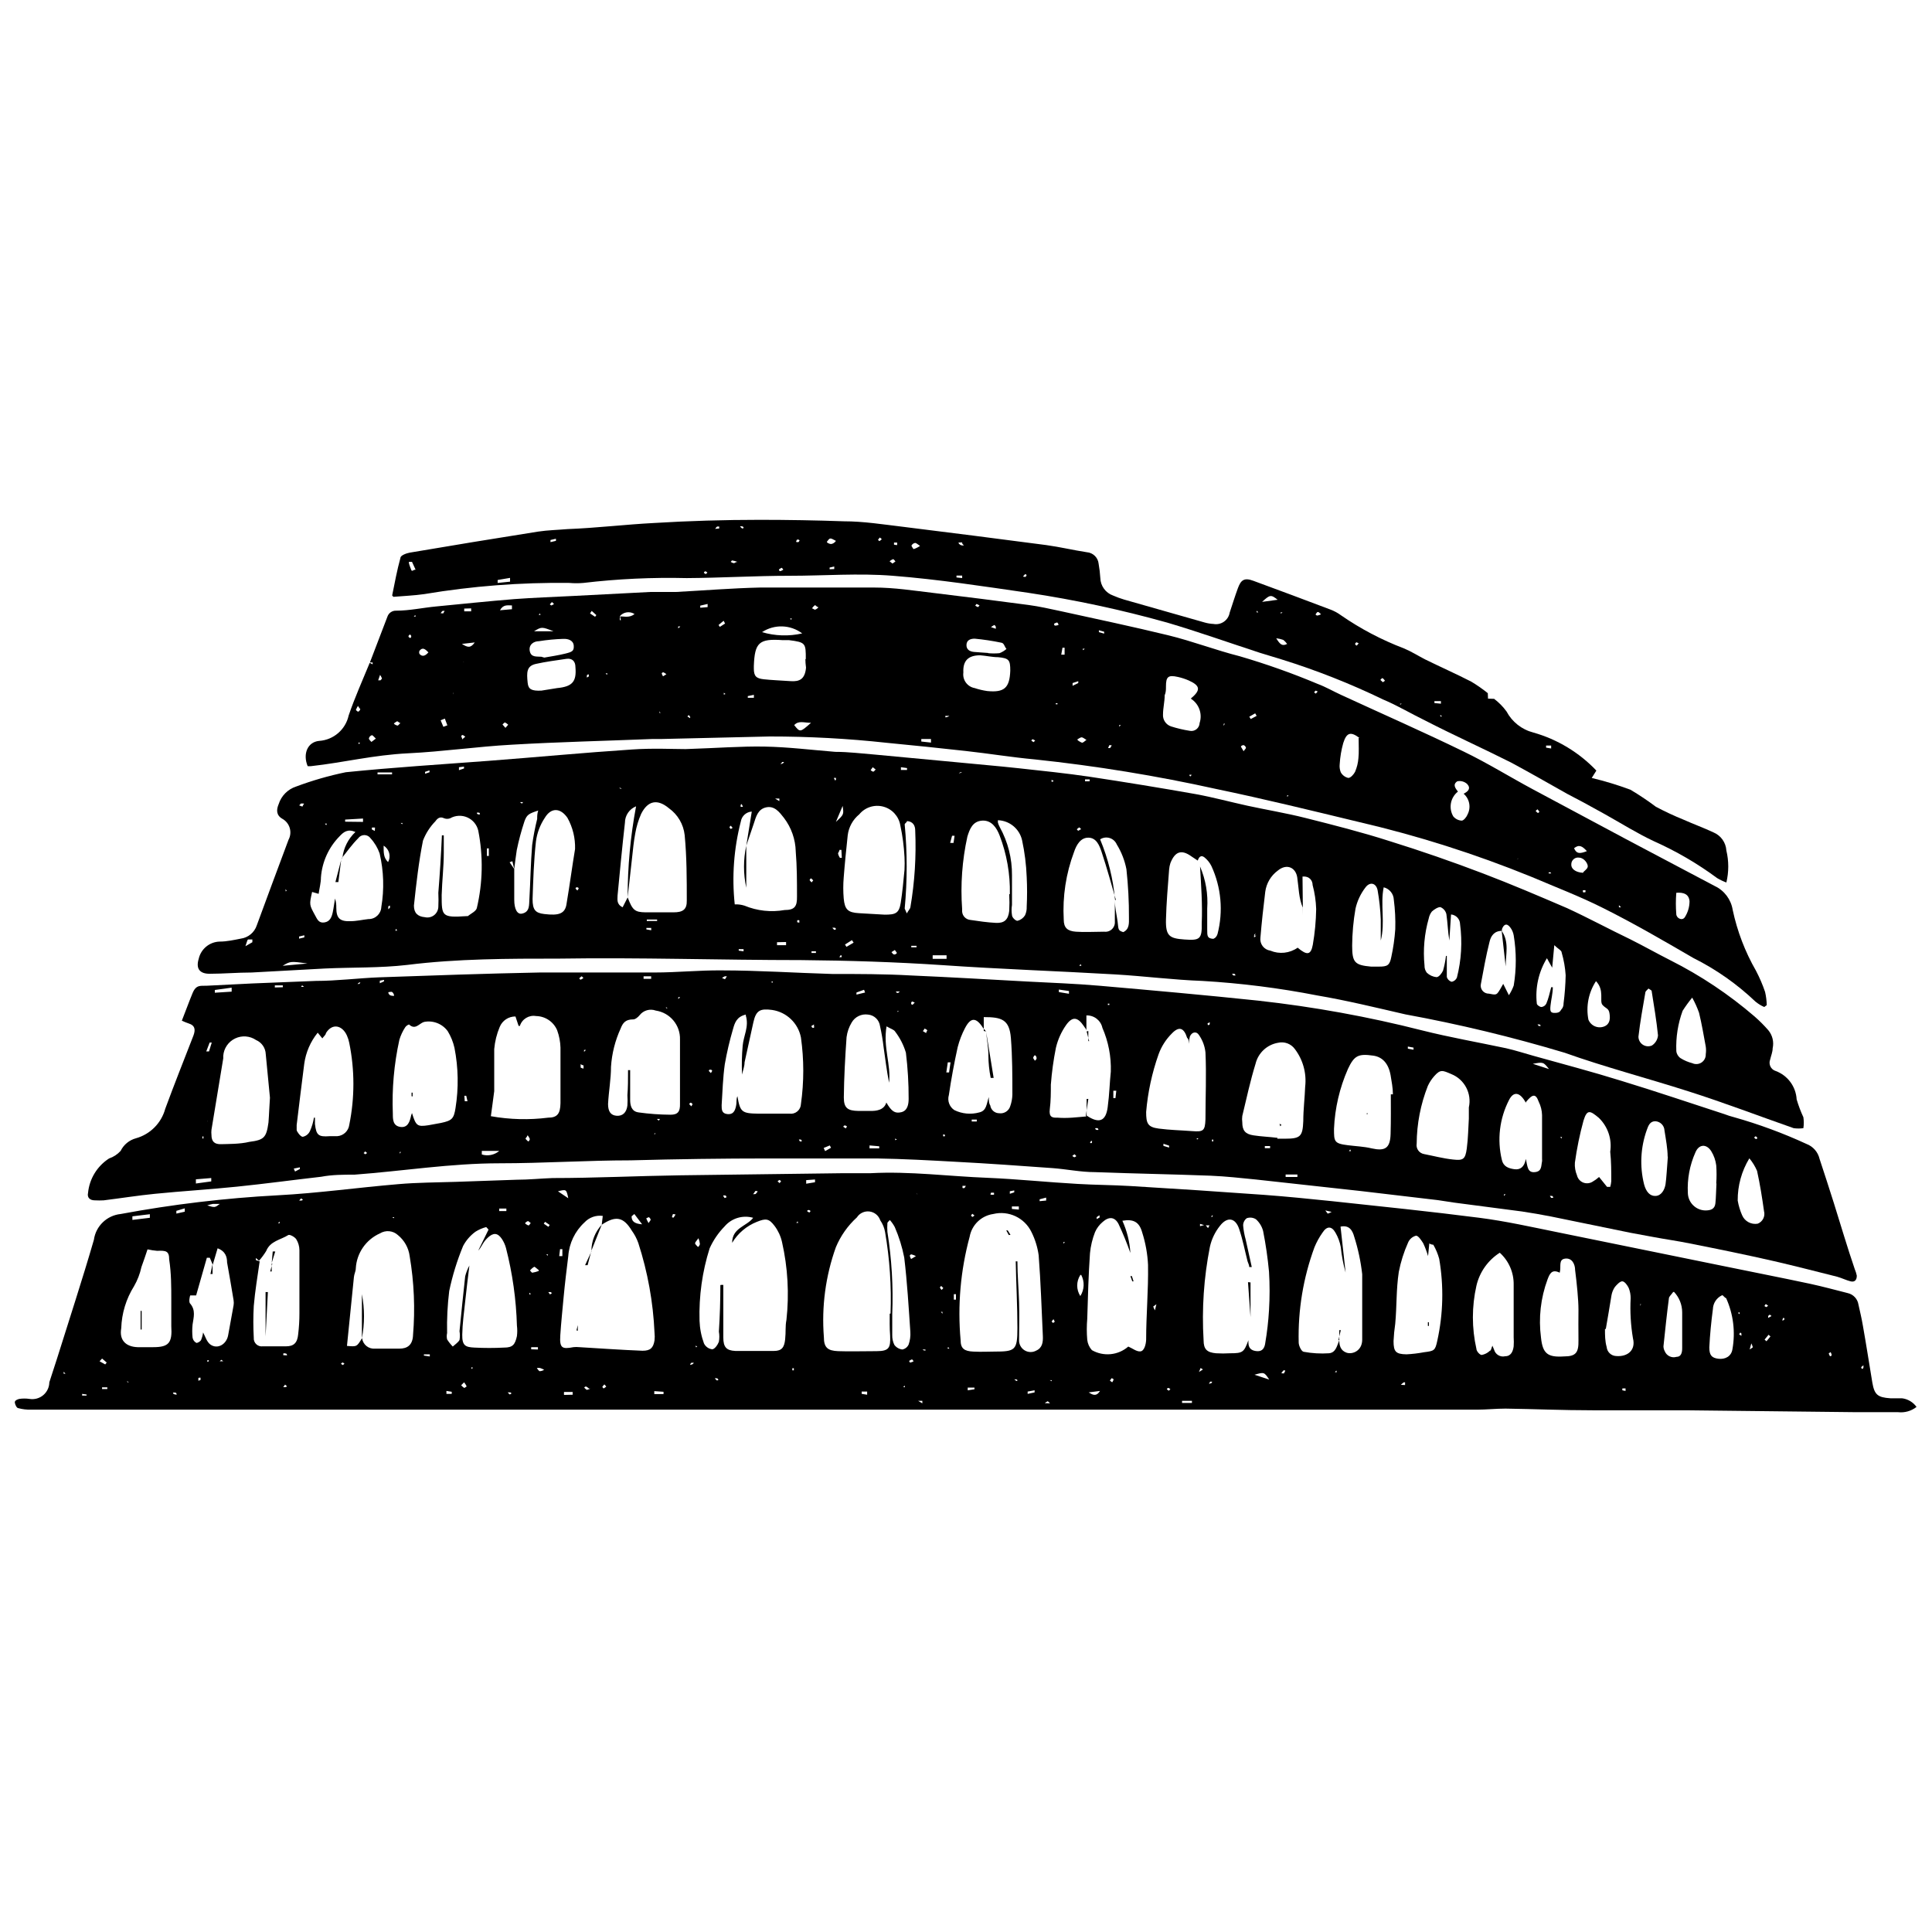 <?xml version="1.0" encoding="UTF-8"?>
<!-- Uploaded to: ICON Repo, www.iconrepo.com, Generator: ICON Repo Mixer Tools -->
<svg width="800px" height="800px" version="1.1" viewBox="144 144 512 512" xmlns="http://www.w3.org/2000/svg">
 <defs>
  <clipPath id="a">
   <path d="m148.09 454h503.81v65h-503.81z"/>
  </clipPath>
 </defs>
 <g clip-path="url(#a)">
  <path d="m651.9 516.85c-1.387 1.094-3.148 1.594-4.906 1.391h-11.148l-45.102-0.5h-24.586c-8.195 0-15.441-0.336-23.191-0.445-2.508 0-5.016 0.277-7.527 0.277h-15.332-367.89c-1.129 0.031-2.254-0.098-3.344-0.391-0.445 0-0.891-0.949-0.949-1.504-0.055-0.559 0.727-0.836 1.172-0.949 0.906-0.137 1.824-0.137 2.731 0 1.301 0.211 2.625-0.152 3.633-1 1.004-0.844 1.594-2.09 1.609-3.402 0.668-2.062 1.34-4.125 2.008-6.188 3.289-10.535 6.746-21.02 9.812-31.609l-0.004-0.004c0.52-3.621 3.441-6.426 7.082-6.801 13.758-2.562 27.668-4.219 41.645-4.961 10.648-0.559 21.297-2.062 31.945-2.953 5.074-0.445 10.203-0.445 15.332-0.613l16.055-0.559c3.176 0 6.356-0.336 9.531-0.445 11.148 0 22.301-0.559 33.785-0.727l43.316-0.559h7.191c10.371-0.559 20.684 0.836 30.996 1.227 7.973 0.336 15.887 1.172 23.859 1.617 4.629 0.277 9.309 0.277 13.992 0.559 11.82 0.707 23.621 1.488 35.402 2.34 6.019 0.445 12.043 1.059 18.008 1.672 12.988 1.395 26.035 2.731 39.023 4.402 6.969 0.891 13.883 2.453 20.793 3.848l43.484 8.863c7.805 1.617 15.609 3.121 23.414 4.793 3.344 0.727 6.633 1.617 9.922 2.453l0.008 0.004c1.492 0.332 2.625 1.555 2.844 3.066 0.391 1.785 0.836 3.566 1.172 5.574 0.891 5.016 1.672 10.09 2.508 15.109 0.559 3.176 1.395 3.902 4.793 4.125h3.066c1.547 0.191 2.941 1.023 3.848 2.289zm-188.49-48.281 0.727 0.891 0.391-0.727h-1.172l-1.34-0.391v0.613zm-263.03 10.594-0.781-1.84h-0.781l-2.844 9.98h-1.562c-0.055 0-0.5 1.785 0 2.176 1.504 1.785 0.891 3.625 0.613 5.574l0.004-0.004c-0.117 1.133-0.117 2.269 0 3.402 0.086 0.629 0.484 1.176 1.059 1.449 0.465-0.09 0.883-0.348 1.172-0.727 0.281-0.656 0.473-1.352 0.559-2.062 0.559 1.004 0.949 2.453 1.895 3.176 1.895 1.395 4.293 0 4.738-2.398 0.445-2.398 1.004-5.574 1.449-7.973v0.004c0.074-0.441 0.074-0.895 0-1.336-0.559-3.344-1.113-6.691-1.727-10.035 0-1.395-0.391-2.953-2.508-3.734zm12.266-1.059-0.836-0.727v0.559l1.004 0.336c-0.559 3.957-1.227 7.859-1.562 11.82v-0.004c-0.156 2.805-0.156 5.613 0 8.418-0.055 0.641 0.184 1.277 0.648 1.719 0.465 0.445 1.109 0.656 1.75 0.566h6.133c2.062 0 3.012-0.891 3.234-3.176h-0.004c0.23-1.852 0.34-3.711 0.336-5.574v-16.727c-0.008-1.023-0.297-2.027-0.836-2.898-0.391-0.613-1.727-1.34-2.117-1.113-2.008 1.281-4.793 1.562-5.856 4.238v-0.004c-0.555 0.91-1.188 1.766-1.895 2.566zm58.09-2.676 2.731-5.574-0.613-0.668 0.004-0.004c-1.008 0.262-1.965 0.676-2.844 1.227-1.371 0.996-2.496 2.293-3.289 3.793-1.594 3.852-2.824 7.848-3.68 11.93-0.453 3.699-0.641 7.422-0.559 11.148-0.129 0.551-0.129 1.121 0 1.672 0.43 0.688 0.938 1.32 1.504 1.898 0.613-0.559 1.395-1.059 1.785-1.727v-0.004c0.133-0.773 0.133-1.566 0-2.34 0.5-4.852 0.949-9.699 1.504-14.551 0.25-0.992 0.625-1.949 1.117-2.844-0.391 3.176-0.781 6.301-1.113 9.477-0.336 3.176-0.727 5.856-0.781 8.809-0.055 2.953 0.836 3.344 3.234 3.457h-0.004c2.621 0.137 5.242 0.137 7.863 0 2.285 0 2.898-0.781 3.402-3.066h-0.004c0.113-0.906 0.113-1.824 0-2.731-0.199-6.945-1.172-13.844-2.898-20.574-0.234-0.871-0.609-1.699-1.113-2.453-1.113-1.617-2.231-1.672-3.68-0.336-1.449 1.34-1.562 2.398-2.566 3.461zm-30.773 23.246c0.23 1.668 1.723 2.867 3.402 2.731h6.469c2.117 0 3.512-0.949 3.625-3.566h-0.004c0.586-6.996 0.289-14.039-0.891-20.961-0.285-2.191-1.406-4.188-3.125-5.578-1.301-1.188-3.234-1.367-4.738-0.445-3.699 1.641-6.176 5.215-6.41 9.254 0 0.781-0.445 1.562-0.5 2.34-0.613 6.078-1.227 12.152-1.84 18.23 2.617 0.227 2.617 0.227 3.957-2.004zm258.96 0.5c0 1.395 0.336 2.731 1.895 3.289 1.562 0.559 4.125-0.445 4.18-3.344v-17.395h0.004c-0.379-3.387-1.086-6.731-2.121-9.977-0.445-1.617-1.281-3.176-3.625-2.676l1.34 12.152c-0.621-2.207-1.047-4.465-1.281-6.746-0.242-1.336-0.711-2.617-1.395-3.793-1.004-1.785-2.285-1.84-3.457 0-0.848 1.199-1.559 2.488-2.117 3.848-2.973 8.078-4.391 16.648-4.18 25.254 0 0.836 0.727 2.398 1.34 2.453h-0.004c2.207 0.41 4.453 0.539 6.691 0.391 1.84-0.168 2.117-2.008 2.731-3.457zm-195.46-30.605 0.277-2.34c-1.801-0.25-3.613 0.395-4.848 1.727-2.516 2.32-4.051 5.508-4.293 8.922-0.445 3.625-0.891 7.191-1.227 10.816-0.336 3.625-0.668 6.801-0.891 10.203-0.223 3.402 0.5 3.68 3.457 3.121l-0.004-0.004c0.539-0.059 1.078-0.059 1.617 0 5.574 0.336 11.148 0.727 16.727 0.949 2.062 0 2.844-0.727 3.176-2.731 0.078-0.688 0.078-1.379 0-2.062-0.359-8.074-1.805-16.062-4.293-23.75-0.414-1.176-0.996-2.281-1.727-3.289-2.231-3.68-4.293-4.016-7.973-1.562zm109.66 9.699h0.5c0 3.625 0.336 7.246 0.445 10.871 0.113 3.625 0 6.633 0 9.922v0.004c-0.062 1.121 0.488 2.184 1.441 2.777s2.156 0.617 3.133 0.066c1.617-0.727 1.785-2.285 1.727-3.789-0.336-7.137-0.559-14.328-1.113-21.465v-0.004c-0.297-2.133-0.938-4.203-1.898-6.129-1.824-3.793-6.055-5.793-10.145-4.797-3.16 0.453-5.676 2.879-6.246 6.023-2.418 8.926-3.227 18.215-2.394 27.426 0 2.231 1.004 2.898 3.344 3.012s3.625 0 5.574 0c5.574 0 6.133-0.336 6.133-6.242 0-5.91-0.336-11.766-0.445-17.617zm-78.051 6.242h0.613v2.008 11.93c0 2.566 0.836 3.457 3.176 3.566h10.258c2.062 0 2.731-0.949 2.953-3.066 0.223-2.117 0-3.402 0.336-5.129l0.004 0.004c0.762-6.91 0.367-13.902-1.172-20.684-0.344-1.531-1.012-2.977-1.953-4.234-1.504-2.008-2.34-2.062-4.684-1.113v-0.004c-2.746 1.082-5.059 3.043-6.578 5.574 0-4.016 3.848-4.348 5.574-6.633h0.004c-2.758-0.793-5.723 0.102-7.582 2.285-1.648 1.688-2.988 3.648-3.961 5.801-1.957 6.195-2.859 12.68-2.676 19.176 0.07 2.055 0.465 4.09 1.172 6.019 0.41 0.859 1.23 1.445 2.176 1.562 0.668 0 1.504-1.227 1.785-2.008h-0.004c0.156-0.883 0.156-1.789 0-2.676 0.262-4.125 0.391-8.23 0.391-12.32zm44.934 7.582v0.004c0.266-7.223-0.223-14.453-1.449-21.574-0.195-1.125-0.633-2.188-1.281-3.125-0.422-1.262-1.527-2.172-2.848-2.34-1.32-0.168-2.621 0.441-3.34 1.562-2.418 2.195-4.32 4.898-5.578 7.914-2.727 7.621-3.809 15.734-3.176 23.805 0 2.789 1.004 3.625 3.789 3.734 2.789 0.113 6.801 0 10.203 0 3.402 0 3.68-1.004 3.566-4.07-0.164-2.059-0.109-4.402-0.109-5.852zm95.723-12.32h-0.668c0-0.5-0.277-1.004-0.445-1.504-0.727-2.844-1.227-5.574-2.231-8.586-1.004-3.012-3.176-3.289-5.074-0.836-1.309 1.629-2.227 3.535-2.676 5.578-1.609 8.145-2.172 16.461-1.672 24.75 0 2.453 0.949 3.234 3.289 3.457 1.242 0.074 2.492 0.074 3.734 0 3.402 0 3.68-0.277 4.852-3.457v0.559c0 1.562 0.781 2.231 2.285 2.34 1.504 0.113 2.008-0.949 2.176-2.117h-0.004c0.496-2.898 0.832-5.82 1.004-8.754 0.207-3.394 0.207-6.805 0-10.199-0.336-3.613-0.855-7.203-1.559-10.762-0.312-1.203-0.973-2.289-1.898-3.121-0.727-0.469-1.637-0.574-2.453-0.277-0.605 0.461-0.961 1.184-0.945 1.949 0.109 1.246 0.332 2.477 0.668 3.68zm-32.727 21.078c1.172 0.5 2.231 1.395 3.234 1.281 1.004-0.113 1.449-1.84 1.504-3.066 0-6.578 0.613-13.211 0.5-19.793h0.004c-0.133-2.953-0.66-5.879-1.562-8.695-0.781-2.789-2.34-3.566-5.242-3.066h0.004c1.215 2.691 1.934 5.582 2.117 8.531-0.91-2.598-1.953-5.148-3.121-7.641-1.004-1.953-2.566-2.062-4.238-0.559v0.004c-0.867 0.723-1.555 1.641-2.008 2.676-0.699 1.785-1.152 3.66-1.336 5.574-0.391 5.574-0.559 11.598-0.727 17.395-0.16 1.852-0.16 3.719 0 5.574 0.117 1.016 0.543 1.969 1.227 2.731 3.09 1.77 6.961 1.391 9.645-0.945zm79.445-23.973c-0.336-1.168-0.762-2.305-1.281-3.402-0.5-0.781-1.281-2.008-1.895-2.008h-0.004c-0.957 0.246-1.742 0.926-2.117 1.84-1.109 2.481-1.934 5.082-2.453 7.75-0.727 4.852-0.5 8.922-0.949 13.77-0.227 1.516-0.375 3.043-0.445 4.57 0 2.844 0.613 3.457 3.402 3.512v0.004c1.57-0.082 3.137-0.266 4.684-0.559 2.731-0.336 2.953-0.445 3.512-3.066 1.57-7.129 1.742-14.492 0.5-21.688-0.355-1.309-0.879-2.562-1.559-3.734 0 0-0.559 0-1.059-0.336zm-339.35-1.785c-0.559 1.672-1.059 3.176-1.617 4.684-0.383 1.781-1.043 3.492-1.953 5.07-2.102 3.352-3.273 7.199-3.398 11.152-0.559 3.121 1.172 4.906 4.348 5.016h4.125c4.18 0 5.074-1.172 4.793-5.574v-6.801c0-3.625 0-7.246-0.559-10.871 0-2.231-0.836-2.398-3.176-2.285-0.863-0.074-1.719-0.203-2.562-0.391zm358.36 0.891c-3.133 1.996-5.356 5.137-6.191 8.754-1.246 5.504-1.246 11.219 0 16.723 0 0.613 0.891 1.617 1.395 1.617 0.82-0.145 1.578-0.535 2.176-1.113 0.336 0 0.391-0.781 0.668-1.34l0.445 1.059v0.004c0.355 1.281 1.664 2.047 2.957 1.727 1.504 0 2.062-1.281 2.231-2.621 0.055-0.797 0.055-1.598 0-2.394v-13.938c0.055-3.227-1.289-6.316-3.68-8.477zm15.887 5.297c-2.117-1.059-2.676 0.336-3.234 1.785-1.824 4.93-2.418 10.23-1.727 15.441 0.445 4.238 1.785 5.242 6.078 4.961 3.234 0 3.902-1.059 3.848-4.293-0.055-3.234 0-5.574 0-8.141s-0.445-7.023-0.891-10.48c0-1.395-0.727-3.234-2.621-3.012-1.898 0.227-1.008 2.176-1.453 3.684zm-177.56-13.938c-0.391 0.445-0.613 0.613-0.613 0.781-0.059 0.777-0.059 1.562 0 2.34 1.141 7.188 1.57 14.473 1.281 21.742v5.574 0.004c-0.027 0.902 0.164 1.805 0.559 2.617 0.504 0.688 1.273 1.129 2.117 1.227 0.746-0.141 1.371-0.641 1.676-1.336 0.371-1.074 0.523-2.211 0.445-3.348-0.445-6.578-0.836-13.156-1.617-19.68-0.543-2.777-1.383-5.484-2.508-8.082-0.355-0.66-0.785-1.281-1.285-1.84zm189.55 28.879c0 1.562 0 3.176 0.445 4.738h0.004c0.105 1.297 1.152 2.32 2.453 2.398 3.176 0.277 5.297-1.617 4.516-4.684-0.594-3.516-0.801-7.086-0.613-10.648 0.004-0.918-0.164-1.824-0.504-2.676-0.336-0.727-1.059-1.727-1.672-1.785-0.613-0.055-1.449 0.836-2.008 1.504v0.004c-0.445 0.652-0.75 1.395-0.891 2.172-0.5 3.121-1.004 6.023-1.504 8.922zm30.941-8.922c-1.391 0.684-2.289 2.078-2.34 3.625-0.445 3.344-0.781 6.746-0.949 10.145 0 2.062 0.613 2.789 2.398 3.012 1.785 0.223 3.457-0.613 3.734-2.566v0.004c0.812-4.562 0.227-9.266-1.672-13.492-0.168 0-0.613-0.445-0.945-0.781zm-12.879-0.891c-0.559 0.781-1.059 1.172-1.113 1.617-0.559 4.238-1.004 8.531-1.449 12.766 0.008 0.449 0.125 0.887 0.336 1.281 0.492 1.238 1.848 1.891 3.121 1.508 1.281 0 1.504-1.227 1.504-2.285v-9.531-0.004c-0.008-2.012-0.785-3.945-2.172-5.406zm-157.1-4.516c-1.098 1.695-1.098 3.879 0 5.574 1.09-1.699 1.176-3.852 0.223-5.629zm-251.21-15.555v0.949l4.629-0.559v-0.949zm133.02-0.613-0.727 0.613c0 1.172 0.559 1.953 2.789 2.117zm-25.309 14.887c-0.668-0.5-1.059-0.949-1.227-0.891v-0.004c-0.426 0.254-0.801 0.574-1.117 0.949 0 0 0.445 0.613 0.613 0.613 0.57-0.094 1.133-0.242 1.672-0.445zm193.56 28.988c-1.34-2.008-1.34-2.008-3.902-1.281zm-185.76-48.055c-0.5-2.398-0.5-2.398-2.731-1.84zm-101.63 3.566v-0.891l-2.231 0.668v0.727zm164.68-8.363v0.949l2.34-0.391v-0.727zm-65.449 20.129h0.836v-1.84h-0.613zm-120.31 28.711 0.391-0.5-1.227-1.059-0.668 0.723zm224.89-17.172h0.559v-1.449h-0.559zm-67.68-16.281c-0.5 0.727-0.891 1.059-0.891 1.34 0 0.277 0.445 0.613 0.668 0.891 0.223 0.277 0.559-0.445 0.613-0.668-0.055-0.535-0.188-1.062-0.391-1.562zm-62.105 38.191-0.781 0.781c0.238 0.281 0.523 0.527 0.836 0.723 0 0 0.668-0.391 0.613-0.445-0.18-0.379-0.406-0.734-0.668-1.059zm-4.684 2.285v0.781h1.395c0.027-0.188 0.027-0.375 0-0.559zm33.449 1.004v-0.727h-2.285c-0.027 0.262-0.027 0.523 0 0.781zm21.633-0.949v0.781h2.453v-0.613zm-118.47-49.227c2.008 0.613 2.008 0.613 3.344-0.391h-1.84c-0.508 0.102-1.012 0.23-1.504 0.391zm123.43 2.285c-0.129 0.266-0.223 0.547-0.277 0.836 0 0 0.445 0.277 0.5 0 0.176-0.223 0.324-0.465 0.445-0.723zm91.652-1.172v-0.836h-1.84v0.668zm197.63 34.453 0.5 0.445 1.059-1.281-0.5-0.445zm-190.39-36.848v-0.781l-1.727 0.445v0.5zm-3.066 50.844v-0.559l-1.84 0.336v0.613zm14.328 0c1.004 0.613 2.008 1.227 3.012-0.391zm-116.63-44.879c0.277-0.445 0.559-0.727 0.559-0.891-0.066-0.285-0.25-0.527-0.5-0.672 0 0-0.668 0.277-0.668 0.336h-0.004c0.172 0.426 0.375 0.836 0.613 1.227zm-31.109 0c-0.336 0-0.559-0.5-0.836-0.5s-0.5 0.277-0.727 0.445c-0.223 0.168 0.5 0.559 0.781 0.668s0.449-0.445 0.785-0.727zm172.49 47.109v0.559h2.621v-0.559zm180.13-8.473s0.445 0 0.445-0.391v-0.559l-0.613 0.5zm-142.16-41.98c0.445 0.559 0.613 0.891 0.668 0.836 0.348-0.117 0.684-0.27 1.004-0.449zm112.45 36.852c0.559-0.391 0.891-0.559 0.836-0.613l0.004-0.004c-0.102-0.344-0.23-0.68-0.391-1.004zm-321.12 0v-0.613h-1.785v0.559zm-10.258-37.355v0.668h1.895v-0.668zm352.89 38.02s-0.559 0.336-0.559 0.391h0.004c0.086 0.254 0.195 0.496 0.332 0.727 0 0 0.445 0 0.445-0.336h0.004c-0.059-0.27-0.152-0.531-0.281-0.777zm-205.66-8.027-0.336-0.668c-0.184 0.191-0.352 0.395-0.504 0.613l0.391 0.391zm15.219 16.059c0.164-0.242 0.293-0.504 0.391-0.781 0 0-0.445-0.336-0.5-0.336h-0.004c-0.191 0.207-0.359 0.43-0.5 0.672zm-150.52-3.289c-0.348-0.223-0.723-0.391-1.117-0.504-0.277-0.047-0.559-0.047-0.836 0 0.172 0.316 0.398 0.602 0.668 0.836 0 0 0.504 0.059 1.117-0.277zm162.23-17.395c-0.5 0.391-0.836 0.559-0.836 0.613 0.121 0.344 0.27 0.68 0.445 1.004zm-161.12-20.516 0.336-0.5-1.227-0.836-0.336 0.5zm146.06-2.453v-0.613c-0.273 0.141-0.535 0.309-0.777 0.5v0.5zm-48.668 10.203c-0.371-0.195-0.766-0.344-1.172-0.449 0 0-0.445 0-0.445 0.391 0.07 0.293 0.184 0.574 0.336 0.836zm41.645-16.727h-1.559zm-84.125 0.277 0.559-0.668s-0.559-0.336-0.727 0c-0.168 0.336-0.336 0.445-0.5 0.727zm139.99 47.555 0.391-0.727s-0.445-0.277-0.559 0v0.004c-0.199 0.195-0.367 0.422-0.504 0.668zm-180.07 2.898c-0.211 0.199-0.398 0.426-0.555 0.672 0 0 0.336 0.445 0.391 0.391 0.242-0.141 0.465-0.309 0.668-0.504zm69.633 2.731v-0.836h-1.449v0.613zm12.32-8.859s-0.391-0.559-0.445-0.5v-0.004c-0.258 0.098-0.5 0.23-0.727 0.391 0 0 0 0.445 0.336 0.445 0.293-0.066 0.578-0.18 0.836-0.332zm-128.22-1.281v-0.559h-1.562v0.336zm137.2-2.062h0.5l-0.336-0.445zm66.566-3.344-0.336 0.336zm143.55-0.953-0.336 0.5 0.613 0.391v-0.559c0-0.164-0.277-0.219-0.277-0.332zm8.25-4.348s-0.391-0.391-0.5-0.336h-0.004c-0.18 0.07-0.32 0.211-0.387 0.391v0.445zm-219.71-0.613v-0.5h-0.391zm218.32-1.727 0.5-0.391-0.613-0.445s-0.336 0.336-0.336 0.5c0.004 0.168 0.395 0.223 0.562 0.336zm-218.09-5.074-0.559-0.559s-0.391 0.336-0.336 0.445h0.004c0.117 0.227 0.27 0.434 0.445 0.613zm180.8 27.262v-0.668h-0.836c-0.039 0.164-0.039 0.336 0 0.5zm-174.33-0.891v0.727l1.785-0.277v-0.445zm-100.35 0.277h-0.004c-0.234-0.219-0.496-0.406-0.777-0.559 0 0-0.336 0-0.5 0.277l-0.004 0.004c0.199 0.227 0.426 0.434 0.672 0.613 0 0 0.668-0.168 0.945-0.336zm-129.06-0.336v0.445h1.395v-0.445zm345.31-0.613v-0.723h-0.332c-0.285 0.191-0.547 0.414-0.781 0.668zm-132.57 0.613v-0.445l-0.445 0.277zm-163.79-0.336-0.445-0.391-0.5 0.668h0.559c0.168 0.004 0.277-0.051 0.445-0.219zm114.34-1.672s0-0.336-0.391-0.391c-0.391-0.055-0.336 0-0.5 0v0.004c0.145 0.203 0.312 0.391 0.504 0.555 0 0 0.277 0 0.445-0.109zm-166.52 0.672h0.445-0.613zm29.324-0.559v-0.613c0-0.168-0.391 0-0.559 0h0.004c-0.035 0.258-0.035 0.52 0 0.781 0 0 0.387-0.223 0.555-0.223zm265.65-2.844-0.613-0.391-0.445 1.059zm-193.84-0.613h-0.004c-0.012 0.168-0.012 0.336 0 0.504l0.391-0.336zm-65.785-1.559-0.5-0.391-0.449 0.391h0.559 0.391zm155.65-39.809s-0.277-0.277-0.445-0.277c-0.168 0-0.336 0-0.5 0.277h-0.004c0.188 0.156 0.395 0.289 0.613 0.391 0 0 0.223-0.223 0.336-0.391zm-122.65-1.562-0.391-0.391zm100.35-2.062s0-0.445-0.277-0.5c-0.277-0.055-0.391 0-0.613 0 0.102 0.238 0.23 0.465 0.391 0.672zm70.023-0.727v0.004c0.293 0.043 0.594 0.043 0.891 0v-0.5c-0.277-0.039-0.559-0.039-0.836 0 0 0 0 0.055-0.113 0.5zm5.074-0.891v0.668l1.172-0.391v-0.5zm-122.37 16.727h-0.5l0.391 0.336zm112.5-9.922 0.5-0.391-0.559-0.445s-0.336 0.336-0.336 0.5c0.004 0.168 0.285 0.168 0.395 0.336zm-51.18-9.812-0.5 0.336 0.5 0.5s0.336-0.277 0.391-0.445c0.059-0.168-0.277-0.277-0.387-0.391zm49.395 1.562h-0.891v0.559-0.004c0.176 0.082 0.383 0.082 0.559 0 0 0 0.223-0.277 0.332-0.555zm-175.72 3.68s-0.391-0.391-0.445-0.336c-0.188 0.164-0.355 0.352-0.5 0.559h0.559c0.164 0 0.277-0.113 0.445-0.223zm129.45 1.227-0.391-0.336zm250.88 28.766 0.445 0.336h0.004c0.016-0.168 0.016-0.336 0-0.504zm12.379 1.672-0.277-0.445c-0.004 0-0.281 0.445-0.281 0.445v0.445zm-288.17 7.359-0.391-0.391v0.445zm-93.938 4.793 0.445-0.336s-0.336-0.336-0.5-0.336c-0.168 0 0 0-0.445 0.336zm-73.98 1.785v0.5h0.5zm337.29-0.336-0.391 0.445h0.5zm-121.81 3.125-0.277 0.391zm37.406-0.445s-0.277-0.336-0.445-0.336h-0.5c0.188 0.172 0.391 0.32 0.613 0.445 0 0 0.168-0.109 0.336-0.223zm51.512 0.277h-0.5c-0.168 0 0 0-0.277 0.391s0.336 0 0.5 0c0.168 0 0.168-0.223 0.281-0.504zm-11.539 2.398 0.445-0.391s-0.336-0.336-0.5-0.336c-0.168 0-0.277 0-0.445 0.336zm-174.16 0.836s0-0.391-0.445-0.391h-0.559c0.16 0.211 0.348 0.398 0.559 0.555 0 0 0.277-0.164 0.445-0.277zm-113.79 0v0.445h1.172v-0.277zm222.66 2.508v-0.668h-1.113zm33.84 0c-0.336-0.336-0.559-0.559-0.613-0.559-0.277 0.141-0.539 0.309-0.781 0.504zm-130.01-51.234v-0.391c-0.016 0.168-0.016 0.336 0 0.504zm89.199 1.059-0.445-0.277zm-28.543 0.445h-0.445zm-104.48 0.672v-0.277h-0.5zm106.93 0.836-0.336 0.391h0.5zm42.762 11.148-0.336 0.336zm-107.93 7.973s0-0.391-0.336-0.391h-0.559l0.445 0.613zm132.41 2.34 0.445 0.277zm156.1 0.445v0.004c-0.008 0.164-0.008 0.332 0 0.5 0.066-0.164 0.121-0.332 0.168-0.5zm-153.37 0v0.445zm123.65-16.727-0.336-0.391zm-194.62 0.617v0.5zm71.473-0.336v0.445c0 0.004 0.391-0.332 0.277-0.445zm61.992 12.098v-0.445zm-100.74-24.809-0.336-0.277 0.391 0.391zm37.91 2.898-0.391 0.336zm5.574 0.391 0.277 0.336zm-38.133 2.731h0.5zm72.473 0h0.445v-0.445zm-247.25 1.727h0.445v-0.445zm205.05 41.867v-0.277h-0.5zm-229.07 3.07h0.277zm7.414 0.336-0.391-0.391zm3.625-0.613s0.113 0.055 0.055 0zm-13.883 0.668s0-0.391-0.336-0.445c-0.336-0.055-0.391 0-0.559 0-0.168 0 0 0.391 0.336 0.445 0.336 0.055 0.391 0.113 0.617 0.055zm93.883-26.59-0.391-0.336c-0.012 0.168-0.012 0.336 0 0.5zm331.54 0m-452.57 9.531h-0.277 0.445zm69.02 0m-24.309 2.117m181.13 3.344s-0.277-0.277-0.445-0.277h-0.5c-0.168 0 0.277 0.277 0.445 0.277 0.168 0.004 0.336-0.055 0.5-0.164zm161.17 0.781v0.391s0-0.445-0.055-0.555zm85.574 0.5m-416.17 0s0-0.5-0.391-0.5h0.004c-0.195-0.074-0.414-0.074-0.613 0v0.445zm-20.734 1.566v-0.277l-0.391-0.004v0.445zm96.168 0h-0.5zm32.445 0.391h-0.559c-0.168 0-0.277 0-0.445 0.391s0.391 0 0.559 0c0.168-0.004 0.277-0.336 0.445-0.449zm26.035 1.449v0.559l0.391-0.004c0.016-0.184 0.016-0.371 0-0.555zm-96.281 2.621-0.336-0.391zm-79.887 1.113h0.277l-0.445-0.391zm133.8-52.293-0.391-0.391z"/>
 </g>
 <path d="m192.19 414.49c1.059-2.676 1.895-5.016 2.844-7.305 0.949-2.285 2.117-1.895 3.68-1.953l12.266-0.613 16.727-0.668c5.574 0 11.148-0.727 16.727-0.949 14.215-0.5 28.434-1.004 42.648-1.281h30.383c5.91 0 11.82-0.613 17.727-0.559 9.758 0 19.566 0.668 29.324 0.949 6.914 0 13.883 0 20.793 0.391 10.371 0.445 20.684 1.059 30.996 1.617 6.356 0.336 12.711 0.559 19.066 1.113 14.051 1.227 27.875 2.453 42.148 3.957v0.004c14.602 1.613 29.078 4.238 43.316 7.863 7.305 1.84 14.664 3.121 22.301 4.738 2.453 0.559 4.852 1.34 7.246 2.008 7.805 2.176 15.609 4.238 23.305 6.633 9.145 2.789 18.176 5.856 27.262 8.809 0.855 0.328 1.73 0.609 2.617 0.836 6.57 1.855 12.98 4.223 19.18 7.082 1.742 0.66 3.039 2.144 3.457 3.957 1.281 3.902 2.566 7.805 3.789 11.707 1.84 5.856 3.566 11.762 5.574 17.617h0.004c0.219 0.52 0.387 1.062 0.5 1.617 0 1.172-0.559 1.785-1.672 1.504-1.113-0.277-2.34-0.891-3.566-1.227-5.574-1.395-11.148-2.844-16.727-4.125-7.305-1.672-14.664-3.176-22.301-4.684-3.234-0.668-6.523-1.113-9.758-1.727l-6.019-1.113-20.961-4.297c-2.566-0.5-5.129-0.949-7.75-1.34l-17.895-2.34-4.402-0.668-20.348-2.398-27.875-3.066c-3.957-0.391-7.918-0.836-11.93-1.004-10.258-0.391-20.461-0.559-30.719-0.949-3.734 0-7.469-0.781-11.148-1.059-8.531-0.613-17.004-1.227-25.535-1.672-7.023-0.391-14.105-0.781-21.129-0.891h-28.656c-12.191 0-24.363 0.168-36.516 0.5-11.598 0-23.191 0.781-34.789 0.781-12.934 0-25.645 2.062-38.41 3.012-2.953 0-5.91 0-8.863 0.559-7.359 0.836-14.664 1.84-22.301 2.621s-14.496 1.172-21.742 1.895c-4.516 0.445-9.031 1.172-13.547 1.727l-0.004 0.004c-0.797 0.043-1.598 0.043-2.394 0-1.281 0-2.062-0.727-1.785-1.953 0.359-3.742 2.414-7.109 5.574-9.145 1.176-0.395 2.231-1.086 3.066-2.004 0.809-1.652 2.293-2.871 4.07-3.348 3.773-1.059 6.719-4.019 7.75-7.805 2.398-6.523 4.961-12.934 7.469-19.402 0.559-1.504 0.5-2.676-1.281-3.234v0.004c-0.609-0.207-1.203-0.449-1.785-0.727zm213.13 2.844-0.781-0.891c-1.84-2.898-3.289-2.898-4.793 0h-0.004c-0.844 1.609-1.496 3.312-1.949 5.074-0.93 4.199-1.711 8.438-2.34 12.711h-0.004c-0.43 1.492 0.156 3.094 1.453 3.957 2.059 1.012 4.422 1.227 6.633 0.613 1.953-0.445 1.895-2.285 2.508-4.07 0 0.949 0 1.617 0.391 2.231 0.164 1.172 1.16 2.047 2.34 2.062 1.32 0.191 2.582-0.617 2.957-1.895 0.34-0.969 0.531-1.984 0.559-3.012 0-5.016 0-10.035-0.391-14.996-0.391-4.961-2.453-5.574-7.191-5.574v3.68zm26.648 22.301c3.234 2.176 5.074 1.562 5.574-2.176 0.5-3.734 0.5-6.356 0.836-9.477 0.121-3.981-0.641-7.941-2.231-11.594-0.43-1.98-2.215-3.363-4.238-3.289v4.016c0-0.391-0.445-0.781-0.668-1.172-1.617-2.398-3.012-2.676-4.684-0.336-1.293 1.828-2.219 3.894-2.731 6.074-0.645 3.223-1.094 6.481-1.34 9.758 0 2.117 0 4.293-0.277 6.469-0.277 2.176 0.668 2.34 2.008 2.285 2.621 0.223 5.184-0.113 7.75-0.336zm-90.312-26.762c-2.453 0.559-2.953 2.231-3.402 3.848h-0.004c-0.895 3.062-1.621 6.168-2.172 9.312-0.5 3.566-0.613 7.246-0.836 10.871 0 1.113 0 2.176 1.504 2.34 1.504 0.168 2.008-0.781 2.285-2.008 0.277-1.227 0-1.84 0.391-2.731 0.727 4.18 1.113 4.57 5.574 4.629h8.195v-0.004c0.758 0.113 1.523-0.102 2.109-0.594 0.586-0.488 0.934-1.207 0.957-1.969 0.824-5.844 0.824-11.773 0-17.617-0.738-3.809-3.801-6.734-7.637-7.305-3.066-0.391-4.238 0-4.961 3.234-0.727 3.234-1.562 7.082-2.34 10.648 0 1.059-0.445 2.176-0.668 3.234h-0.004c-0.117-2.547-0.059-5.098 0.168-7.637 0.223-2.621 1.727-5.019 0.836-7.973zm-31.219 14.719h0.559v7.859c0 1.562 0.391 3.121 2.231 3.344l-0.008 0.004c2.809 0.391 5.641 0.594 8.477 0.613 1.953 0 2.566-0.836 2.508-2.898v-17.004c0.125-3.82-2.629-7.129-6.41-7.695-1.547-0.566-3.281-0.07-4.293 1.227-0.445 0.559-1.227 1.172-1.785 1.113-1.953 0-2.676 0.949-3.234 2.398-1.465 3.199-2.332 6.637-2.562 10.148 0 3.289-0.613 6.578-0.781 9.867 0 2.008 0.727 3.012 2.285 3.121 1.562 0.113 2.621-0.836 2.844-2.731 0.062-0.91 0.062-1.824 0-2.731 0.168-1.953 0.168-4.238 0.168-6.356zm-36.352 12.211c5.004 0.898 10.117 1.027 15.16 0.391 2.508 0 3.234-1.113 3.289-3.848v-14.664h0.004c-0.043-1.598-0.348-3.18-0.895-4.68-0.961-2.234-3.144-3.695-5.574-3.738-1.887-0.336-3.731 0.789-4.293 2.621h-0.336l-0.836-2.508c-1.832-0.02-3.492 1.086-4.18 2.785-0.785 1.867-1.273 3.84-1.449 5.856v11.148c-0.277 2.344-0.613 4.406-0.891 6.637zm-20.906-0.836c1.059 3.402 1.395 3.68 4.348 3.234l3.344-0.613c2.898-0.613 3.402-1.113 3.848-3.957v-0.004c0.848-5.289 0.754-10.688-0.281-15.945-0.352-1.555-0.953-3.039-1.781-4.402-1.438-1.98-3.902-2.941-6.301-2.453-1.281 0.391-2.285 2.231-3.957 0.668-0.402 0.129-0.754 0.383-1.004 0.727-0.68 1.031-1.207 2.16-1.562 3.344-1.414 6.441-1.996 13.035-1.727 19.625 0 1.449 0 3.176 2.008 3.457 2.008 0.277 2.508-1.504 2.844-3.066zm125.71-2.789c1.395 2.398 2.285 2.953 3.957 2.566 1.672-0.391 1.953-2.117 1.953-3.566v-0.004c0.012-4.078-0.23-8.156-0.727-12.207-0.602-2.016-1.566-3.906-2.844-5.578-0.336-0.559-1.172-0.727-2.285-1.395-0.949 5.574 1.227 10.145 0.668 14.941-0.613-3.121-1.004-6.301-1.449-9.422v0.004c-0.215-1.875-0.531-3.738-0.945-5.578-0.207-1.641-1.531-2.918-3.18-3.066-1.746-0.254-3.473 0.586-4.348 2.121-0.703 1.176-1.16 2.484-1.34 3.848-0.391 5.574-0.668 10.648-0.727 16 0 2.844 1.059 3.512 3.848 3.566h3.402c1.117 0 3.402-0.113 4.016-2.231zm-163.35-1.281c-0.391-3.848-0.727-7.695-1.113-11.539-0.062-1.637-1.062-3.094-2.566-3.738-1.645-1.117-3.762-1.277-5.555-0.414-1.793 0.859-2.988 2.613-3.141 4.598v0.668l-3.125 18.953c-0.047 0.445-0.047 0.895 0 1.34 0 1.785 0.836 2.508 2.566 2.453 1.727-0.055 4.961 0 7.469-0.613 3.902-0.5 4.516-1.113 5.074-5.129 0.168-2.062 0.223-4.348 0.391-6.578zm243.46-14.215c0-1.004 0-1.34-0.391-1.617-0.836-2.676-2.117-3.176-4.016-1.227h0.004c-1.59 1.57-2.809 3.473-3.566 5.574-1.742 4.93-2.848 10.062-3.289 15.273 0 3.012 0.391 4.016 3.344 4.402 2.953 0.391 5.856 0.445 8.809 0.668 2.953 0.223 3.457 0 3.566-3.121 0-5.91 0.277-11.82 0-17.727-0.172-1.664-0.77-3.254-1.727-4.625-0.613-1.004-1.84-0.891-2.398 0.391-0.156 0.641-0.266 1.293-0.336 1.949zm-231.81 19.512h0.277v1.672c0.336 3.012 0.949 3.457 3.902 3.234h2.012c1.641-0.121 2.969-1.379 3.18-3.012 1.457-7.156 1.457-14.531 0-21.688-0.129-0.672-0.336-1.328-0.613-1.949-1.172-2.676-3.848-3.457-5.574-0.668 0 0.445-0.613 0.891-0.949 1.395l-1.227-1.504v-0.004c-1.922 2.371-3.156 5.227-3.57 8.25-0.727 5.574-1.34 10.816-2.008 16.223v1.34c0 0.336 1.004 1.785 1.617 1.785v-0.004c0.836-0.168 1.543-0.727 1.898-1.504 0.512-1.137 0.871-2.336 1.059-3.566zm255.28 5.574h2.062c4.125 0 4.684-0.613 4.852-4.684 0-3.066 0.391-6.078 0.5-9.145h0.004c0.395-3.535-0.582-7.086-2.731-9.922-1.012-1.406-2.773-2.066-4.461-1.672-2.926 0.496-5.269 2.691-5.965 5.574-1.395 4.516-2.398 9.199-3.512 13.824-0.078 0.559-0.078 1.121 0 1.676 0 2.176 0.781 3.121 2.953 3.457 2.176 0.332 4.184 0.387 6.41 0.668zm30.105-11.762h0.559c0-1.672-0.336-3.402-0.613-5.074-0.559-3.121-2.176-4.852-4.629-5.184-3.957-0.559-5.016 0-6.691 3.566h0.004c-2.199 5-3.449 10.371-3.68 15.832 0 3.344 0 3.902 3.68 4.348 2.117 0.277 4.238 0.336 6.301 0.836 3.512 0.781 4.906 0 5.016-3.789 0.113-3.793 0.059-7.305 0.059-10.816zm20.684 6.523v-3.066l0.004-0.004c0.816-3.672-1.141-7.398-4.629-8.809-2.34-1.004-2.898-1.34-4.57 0.559-0.68 0.77-1.242 1.633-1.672 2.566-1.918 4.863-2.922 10.043-2.957 15.273-0.113 0.629 0.031 1.277 0.395 1.801 0.367 0.523 0.93 0.879 1.559 0.988 2.566 0.5 5.074 1.172 7.695 1.449 2.621 0.277 3.234 0 3.625-2.898 0.387-2.902 0.387-5.519 0.555-8.086zm15.109-4.293c-1.562-2.844-3.234-3.121-4.461-0.727h0.004c-2.523 4.894-3.195 10.535-1.898 15.887 0.391 1.727 1.727 2.231 3.289 2.453 1.562 0.223 2.676-0.559 3.066-2.731 0.445 1.953 0.391 3.68 2.34 3.512 1.953-0.168 1.672-1.617 1.953-2.844 0.023-0.223 0.023-0.445 0-0.668v-11.598c-0.031-1.238-0.336-2.457-0.891-3.566-0.781-2.176-1.617-2.062-3.344 0.055zm21.52 22.301h0.836v-0.004c0.148-0.488 0.242-0.996 0.281-1.504 0-2.621 0-5.184-0.277-7.805h-0.004c0.512-3.305-0.609-6.648-3.008-8.977-2.34-1.953-3.121-2.34-4.07 0.727v-0.004c-1.004 3.664-1.766 7.391-2.285 11.152-0.078 1.145 0.113 2.289 0.555 3.344 0.199 0.852 0.789 1.559 1.598 1.902 0.805 0.34 1.723 0.277 2.473-0.172 0.641-0.363 1.238-0.793 1.785-1.285zm16.055-8.027c0-2.008-0.445-4.461-0.836-6.914v-0.004c-0.055-1.328-1.121-2.394-2.449-2.453-1.395 0-1.84 1.172-2.231 2.285-1.664 4.637-1.918 9.66-0.727 14.441 0.559 2.062 1.617 3.176 3.121 3.066 1.504-0.113 2.34-1.672 2.566-3.121 0.223-1.449 0.391-4.516 0.613-7.305zm12.879 7.137v-0.004c0.113-1.598 0.113-3.199 0-4.797-0.168-1.344-0.621-2.637-1.336-3.789-1.281-2.008-3.289-1.84-4.18 0.336h-0.004c-1.508 3.375-2.195 7.062-2.004 10.758 0.059 2.531 2.094 4.57 4.625 4.629 1.504 0 2.508-0.391 2.676-1.895 0.168-1.508 0.168-3.348 0.281-5.242zm8.754-6.633v-0.008c-2.035 3.363-3.098 7.223-3.066 11.152 0.234 1.344 0.625 2.652 1.172 3.902 0.695 1.605 2.398 2.527 4.125 2.231 1.332-0.52 2.055-1.969 1.672-3.348-0.5-3.566-1.059-7.137-1.84-10.648-0.508-1.184-1.184-2.293-2.008-3.289zm-335.89-2.012v0.949-0.004c1.602 0.496 3.348 0.141 4.625-0.945zm216.14 6.914v-0.668h-3.121v0.668zm-291.91 0.613v1.113l4.07-0.559v-0.891zm9.477-49.73v-1.059l-4.461 0.613v0.727zm349.11 20.516c-1.504-1.895-1.504-1.895-4.293-1.395zm-159.72 0.891h0.727l0.391-2.676h-0.727zm45.047 4.852h-0.781v1.953h0.559zm-15.219-26.816v0.668l2.676 0.445v-0.727zm-50.176 41.309v0.781h2.566v-0.559zm-90.703-2.621c0 0.391-0.5 0.668-0.445 0.836 0.055 0.168 0.391 0.445 0.613 0.668s0.559-0.445 0.5-0.613c-0.055-0.164-0.223-0.496-0.504-0.887zm78.551 3.289 0.391 0.836 1.562-0.891-0.336-0.613zm55.75-22.914c0.336-0.336 0.668-0.559 0.668-0.781 0-0.223 0-0.5-0.277-0.781-0.277-0.277-0.559 0.336-0.613 0.559-0.059 0.227 0.387 0.508 0.5 1.008zm-28.602-7.523c0-0.336 0.391-0.668 0.277-0.781v0.004c-0.199-0.227-0.477-0.367-0.777-0.391 0 0 0 0.391-0.391 0.613zm-190.77 4.852h0.727l0.727-2.34h-0.559zm280.53 25.086v0.559h1.395v-0.559zm-260.24-42.09v-0.5h-2.117v0.559zm79.664 21.574c0.055-0.293 0.055-0.598 0-0.891 0 0-0.445 0-0.727-0.336h0.004c-0.035 0.316-0.035 0.633 0 0.949 0 0 0.277 0.168 0.723 0.277zm-50.176-19.289c0-0.445-0.277-0.836-0.5-1.004-0.223-0.168-0.559 0-0.891 0-0.336 0 0 0.668 0.336 0.836 0.332 0.168 0.777 0.168 1.055 0.168zm124.82-0.891-0.277-0.727-2.008 0.727v0.559zm-58.703-4.293v0.668h2.008v-0.668zm45.156 13.379v-0.613l-0.668 0.391s0 0.445 0.391 0.5c0.391 0.059 0.109-0.164 0.5-0.223zm26.09-6.691s-0.336 0-0.336 0.445c0 0.445 0.336 0.391 0.391 0.391l0.559-0.559zm-87.191-6.242s-0.445-0.5-0.5-0.445c-0.223 0.164-0.43 0.352-0.613 0.559 0 0 0.336 0.391 0.391 0.336v-0.004c0.262-0.113 0.504-0.262 0.723-0.445zm28.934 33.449s-0.277-0.391-0.445-0.391-0.277 0-0.445 0.391l0.559 0.559zm189.55-15.277v0.559l1.504 0.277v-0.559zm-63.273 26.762v-0.5l-1.504-0.5v0.559zm-231.97 5.574 0.336 0.781 1.281-0.668v-0.445zm22.801-49.785v0.668l1.113-0.5v-0.391zm138.37 11.762h0.445-0.5zm81.117 0s0.445 0 0.445-0.277v-0.5l-0.613 0.391zm-164.86 6.582h-0.5c-0.012 0.168-0.012 0.336 0 0.504zm33.449 5.574s0-0.336-0.445-0.336c-0.445 0-0.277 0-0.445 0.336l0.559 0.559zm3.402-24.309 0.5-0.781h-0.559l0.004 0.004c-0.262 0.113-0.508 0.262-0.727 0.445zm98.957 39.918s0-0.391-0.277-0.445c-0.277-0.055-0.336 0-0.5 0-0.168 0 0 0.391 0.277 0.445 0.277 0.059 0.332 0 0.5 0zm-41.145 1.227v0.445 0.004c0.141 0.066 0.305 0.066 0.445 0 0.055-0.125 0.055-0.266 0-0.391 0 0-0.277-0.059-0.445-0.113zm164.02 0.668h-0.5l0.336 0.391zm-201.98 1.172h0.5s0-0.445-0.277-0.5c-0.277-0.055-0.336 0-0.5 0zm199.08 14.941h0.559s0-0.445-0.336-0.5c-0.336-0.055-0.391 0-0.559 0zm-121.93-15.051-0.277 0.445s0.336 0.277 0.5 0c0.07-0.141 0.07-0.305 0-0.445 0 0 0 0.055-0.109-0.055zm-3.957 3.957s-0.336-0.445-0.391-0.445c-0.227 0.113-0.434 0.266-0.613 0.445 0 0 0.391 0.336 0.559 0.336s0.391-0.223 0.559-0.336zm-188.38-0.445 0.5-0.336h0.004c-0.188-0.172-0.395-0.32-0.613-0.445 0 0 0 0.277-0.336 0.445zm26.371-14.051h0.727l-0.336-1.449h-0.5zm101.3 6.691s-0.336-0.277-0.5-0.277c-0.168 0-0.336 0-0.5 0.336l0.668 0.445zm206.27-9.477h-0.559zm-171.88 8.141v-0.5h-1.34v0.5zm-141.61 3.289v-0.449c-0.016 0.168-0.016 0.336 0 0.504zm-63.332 1.227v-0.559h-0.277c-0.012 0.184-0.012 0.371 0 0.559zm411.38-0.613-0.445 0.336s0.277 0.336 0.445 0.391c0.168 0.055 0.277 0 0.445-0.277zm-107.48 3.512-0.336 0.445h0.559zm41.199 11.875h-0.445c-0.012 0.148-0.012 0.297 0 0.445zm-218.76-52.238h-0.5c-0.012 0.168-0.012 0.336 0 0.5zm113.34 1.727v0.336h0.391v-0.336zm-116.68 1.285-0.391-0.391c-0.035 0.09-0.035 0.188 0 0.277zm60.879 0.949 0.391-0.336h-0.277zm36.238 2.231h-0.445zm-219.04 26.531v0.336s0.059-0.277 0-0.336zm119.58 0 0.336-0.445h-0.277-0.559zm-0.891 3.234-0.336 0.336h0.277zm64 1.785-0.445-0.277v0.445zm79.555 0 0.391-0.336h-0.5zm4.238 0h-0.277v0.5h0.336c-0.004 0-0.004-0.332-0.004-0.445zm-215.2 3.289h-0.336v0.445zm192.84 0m-181.8-45.715h0.445zm86.969 0.727 0.504 0.109v-0.336zm-109.55 0.445c0.168 0.027 0.336 0.027 0.504 0l0.277-0.391h-0.277zm38.355 0.391h-0.5zm-53.02 0-0.277 0.391h0.777zm84.57 0.727m73.758 0.891h-0.559-0.277c-0.277 0 0 0.391 0.336 0.391 0.336-0.004 0.336-0.336 0.613-0.391zm-110.49 6.801m168.7 0h-0.445z"/>
 <path d="m325.66 342.52c8.473-0.277 14.719-0.781 20.961-0.668 6.242 0.113 12.488 0.891 18.73 1.395 3.512 0 7.023 0.445 10.535 0.727l21.406 2.008c5.574 0.559 11.148 1.004 16.727 1.617 5.574 0.613 12.711 1.34 19.012 2.285 9.199 1.395 18.453 2.898 27.875 4.57 4.57 0.836 9.086 2.062 13.66 3.066 4.57 1.004 10.258 1.953 15.332 3.234 7.527 1.895 14.996 3.789 22.301 6.133 8.363 2.602 16.633 5.465 24.809 8.586 7.469 2.844 14.773 5.965 22.301 9.199 5.574 2.566 11.148 5.574 16.727 8.25 3.566 1.785 7.023 3.734 10.648 5.574l-0.004-0.004c8.012 4.035 15.5 9.035 22.301 14.887 1.289 1.125 2.5 2.336 3.625 3.625 1.113 1.328 1.547 3.098 1.168 4.793 0 1.004-0.445 2.008-0.668 3.012-0.23 0.59-0.203 1.246 0.07 1.82 0.273 0.57 0.773 1 1.379 1.188 3.191 1.176 5.383 4.133 5.574 7.527 0.48 1.621 1.074 3.203 1.785 4.738 0.145 0.961 0.145 1.938 0 2.898-0.852 0.117-1.715 0.117-2.566 0-9.254-3.234-18.398-6.746-27.875-9.758-11.148-3.566-22.301-6.469-32.891-10.258v0.004c-13.852-4.152-27.922-7.543-42.145-10.148-7.75-1.785-15.5-3.68-23.359-5.016-10.051-1.965-20.219-3.25-30.441-3.848-7.75-0.277-15.441-1.281-23.137-1.727-15.219-0.891-30.438-1.395-45.66-2.453-12.488-0.836-24.977-1.227-37.52-1.34-21.406 0-42.816-0.727-64.168-0.391-13.379 0-26.871 0-40.25 1.672-7.191 0.836-14.551 0.613-21.797 0.949l-19.402 1.059c-3.734 0-7.527 0.336-11.148 0.336-2.676 0-3.68-1.395-2.898-3.957v-0.004c0.586-2.621 2.887-4.508 5.574-4.57 1.895 0 3.848-0.445 5.574-0.781 1.969-0.262 3.613-1.625 4.238-3.512 2.789-7.582 5.574-15.109 8.418-22.691 1.07-2 0.324-4.492-1.672-5.574-1.617-0.949-1.562-2.398-0.949-3.848v0.004c0.695-2.219 2.418-3.965 4.629-4.684 4.281-1.602 8.68-2.871 13.156-3.793 12.543-1.281 25.199-2.062 37.742-3.012s25.367-2.176 38.078-3.012c5.461-0.387 10.98-0.109 14.215-0.109zm-45.379 31.777-0.5-2.062-0.727 0.277 1.227 1.785v8.141c0 2.566 0.836 3.957 2.062 3.68 2.117-0.445 1.84-2.34 1.953-3.848 0.277-4.738 0.336-9.531 0.727-14.273l-0.004 0.004c0.32-2.348 0.77-4.672 1.336-6.969 0-0.668 0-1.395 0.277-2.231-2.508 0.836-3.012 1.059-3.68 2.953h0.004c-0.816 2.469-1.484 4.981-2.008 7.527-0.277 1.672-0.445 3.344-0.668 5.016zm261.75 16.391c-2.117 0-2.953 1.449-3.289 2.898-0.949 3.734-1.617 7.582-2.285 11.148l-0.004 0.004c-0.129 0.57-0.02 1.168 0.309 1.656 0.328 0.484 0.84 0.812 1.422 0.906 0.836 0 2.008 0.559 2.566 0 0.559-0.559 1.113-1.727 1.617-2.566l1.504 3.012h-0.004c0.527-0.801 0.957-1.66 1.285-2.562 0.727-4.394 0.727-8.875 0-13.27-0.129-0.793-0.453-1.539-0.949-2.172-0.949-1.227-1.727-0.727-2.176 0.5zm-80.004-17.059c1.508 3.516 2.156 7.336 1.895 11.148v5.574c0 1.727 0 2.34 1.617 2.453v0.004c0.223-0.102 0.43-0.23 0.613-0.391 0.234-0.254 0.406-0.562 0.504-0.895 1.555-6.008 0.984-12.371-1.617-18.008-0.449-0.91-1.098-1.711-1.895-2.34-0.891-0.668-1.449 0-1.727 0.891l-1.676-1.113c-2.621-1.895-4.348-1.34-5.574 1.785-0.176 0.543-0.289 1.102-0.336 1.672-0.336 4.402-0.727 8.863-0.836 13.27-0.113 4.402 0.949 5.016 4.906 5.297 3.957 0.277 4.684 0 4.57-4.293 0.223-5.074-0.168-10.094-0.445-15.055zm-22.301 8.863c-1.227-4.238-2.398-8.531-3.789-12.711-0.559-1.672-1.34-3.734-3.457-3.789-2.117-0.055-3.234 1.953-3.848 3.789-2.141 5.711-3.074 11.805-2.731 17.898 0 2.231 1.004 3.066 3.234 3.234 2.231 0.168 5.016 0 7.469 0v-0.004c0.75 0.105 1.508-0.137 2.062-0.656 0.551-0.52 0.84-1.262 0.781-2.019v-5.574c0 1.785 0.445 3.566 0.727 5.574 0.277 2.008 0 2.34 1.504 2.789 1.672-0.781 1.504-2.453 1.504-3.789v-0.004c0.023-4.301-0.203-8.602-0.668-12.875-0.453-2.332-1.32-4.559-2.566-6.582-0.348-0.812-1.039-1.434-1.891-1.691-0.848-0.258-1.766-0.129-2.512 0.355 2.129 5.117 3.465 10.531 3.957 16.055zm-204.99-11.148h0.004c0.301-2.625 1.527-5.055 3.453-6.859-2.062-0.891-3.121 0-4.18 1.113v0.004c-2.902 2.934-4.66 6.809-4.961 10.926 0 1.395-0.391 2.844-0.613 4.348l-1.727-0.5c-0.781 3.457-0.727 3.402 0.781 6.188 0.559 1.004 0.949 2.117 2.453 1.895 1.504-0.223 1.953-1.395 2.231-2.676 0.277-1.281 0.391-2.453 0.613-3.68h-0.004c0.25 0.793 0.363 1.625 0.336 2.453 0 2.789 0.949 3.68 3.789 3.566 1.562 0 3.176-0.391 4.738-0.559v0.004c1.805 0.031 3.312-1.375 3.402-3.18 0.797-4.719 0.645-9.551-0.445-14.215-0.52-1.484-1.336-2.852-2.398-4.012-0.375-0.539-0.988-0.859-1.645-0.859s-1.27 0.32-1.645 0.859c-1.617 1.613-2.953 3.512-4.461 5.406zm75.598 10.426c-0.008-8.082 0.738-16.145 2.231-24.086-1.781 0.707-2.953 2.434-2.953 4.348-0.727 6.41-1.34 12.879-1.953 19.289 0 1.059-0.336 2.285 1.34 3.121l1.34-2.621c1.281 3.402 1.895 3.902 4.684 3.957h7.469c2.453 0 3.566-0.727 3.512-3.121 0-5.574 0-11.539-0.559-17.34v0.004c-0.309-2.863-1.832-5.461-4.18-7.133-3.012-2.508-5.574-2.062-7.359 1.504-0.73 1.66-1.254 3.398-1.562 5.184-0.391 2.117-0.613 4.293-0.836 6.41-0.391 3.516-0.781 7.027-1.172 10.484zm31.441-13.66 1.453-9.031c-1.461 0.086-2.668 1.176-2.898 2.621-1.855 7.164-2.402 14.605-1.617 21.965 0.867-0.035 1.734 0.078 2.562 0.336 3.367 1.395 7.059 1.801 10.648 1.168 2.676 0 3.344-0.949 3.289-3.625 0-3.957 0-7.973-0.336-11.93h0.004c-0.086-3.207-1.176-6.309-3.125-8.863-1.172-1.504-2.508-3.289-4.738-2.789-2.231 0.5-2.676 2.566-3.289 4.402zm41.922 6.41h0.004c0.059-1.133 0.059-2.266 0-3.398-0.145-2.832-0.516-5.648-1.113-8.418-0.41-2.387-2.168-4.316-4.508-4.938-2.336-0.625-4.824 0.172-6.363 2.039-1.703 1.391-2.805 3.391-3.066 5.574-0.391 3.734-0.781 7.469-1.059 11.148-0.156 1.855-0.156 3.719 0 5.574 0.277 2.953 1.113 3.734 4.07 3.902l6.801 0.391c2.844 0 3.789-0.336 4.238-3.121 0.441-2.789 0.723-5.797 1-8.754zm-122.59-9.141h0.5v4.684c0 3.625-0.445 7.246-0.559 11.148 0 5.574 0 6.019 6.578 5.574h0.336c0.836-0.668 2.176-1.281 2.398-2.117 1.59-6.734 1.723-13.727 0.391-20.516-0.352-1.57-1.43-2.883-2.906-3.531-1.473-0.648-3.168-0.559-4.562 0.242-0.504 0.188-1.059 0.188-1.562 0-1.113-0.559-1.785 0-2.34 0.781-1.43 1.469-2.551 3.215-3.289 5.129-1.113 5.574-1.785 11.43-2.398 17.227 0 1.953 1.004 2.898 2.898 3.066 0.848 0.199 1.742 0.008 2.434-0.52 0.691-0.531 1.109-1.344 1.137-2.215 0.059-1.242 0.059-2.488 0-3.734 0.406-5.016 0.723-10.09 0.945-15.219zm150.52 15.555c0.102-5.312-0.824-10.594-2.731-15.555-0.781-2.008-2.117-4.07-4.629-3.902-2.508 0.168-3.289 2.231-3.902 4.238v-0.004c-1.383 6.293-1.855 12.754-1.391 19.18-0.016 0.223-0.016 0.445 0 0.668 0.074 1.18 0.996 2.125 2.172 2.231 2.231 0.336 4.516 0.668 6.746 0.781 2.231 0.113 3.289-0.781 3.566-3.176v-0.004c0.078-1.465 0.078-2.938 0-4.402zm77.66 5.574v-1.895c-1.113-2.512-1.113-5.465-1.504-8.086s-2.789-3.789-5.184-1.785h-0.004c-1.805 1.34-2.988 3.352-3.289 5.578-0.5 4.07-0.949 8.141-1.281 12.152-0.109 0.805 0.102 1.621 0.594 2.269 0.492 0.648 1.223 1.074 2.027 1.188 2.391 1.004 5.125 0.711 7.246-0.781 2.508 2.117 3.512 1.953 4.016-0.781 0.543-3.129 0.844-6.301 0.891-9.477-0.07-2.148-0.387-4.281-0.945-6.356 0-1.113-0.781-2.398-2.676-2.231zm-192.89-17.508c0.086-2.879-0.605-5.731-2.008-8.25-1.785-2.621-4.293-2.898-6.019 0-1.25 1.875-2.051 4.012-2.34 6.246-0.559 5.074-0.727 10.203-0.891 15.277 0 2.844 0.727 3.68 3.121 3.957 3.789 0.445 5.574 0 5.91-2.898 0.832-4.91 1.445-9.648 2.227-14.332zm213.52 24.254v-5.574c-0.105-2.602-0.383-5.191-0.836-7.75-0.391-1.953-2.062-2.34-3.234-0.727-1.266 1.648-2.16 3.551-2.621 5.574-0.57 3.242-0.867 6.523-0.891 9.812 0 4.461 0.668 5.184 5.016 5.574h2.062c2.285 0 2.844-0.336 3.289-2.508 0.531-2.441 0.887-4.922 1.059-7.414 0.078-2.609-0.051-5.219-0.387-7.805-0.059-1.57-1.148-2.914-2.68-3.289-0.945 4.57 0.449 9.367-0.777 14.105zm17.504 4.07v5.574c0.172 0.621 0.66 1.109 1.281 1.281 0.629-0.105 1.152-0.527 1.395-1.113 1.18-4.625 1.461-9.434 0.836-14.16-0.023-1.344-1.059-2.453-2.394-2.566l-0.449 6.914c-0.391-2.34-0.445-4.684-0.781-6.969h0.004c-0.188-0.863-0.793-1.578-1.617-1.898-0.668 0-1.617 0.613-2.231 1.172-0.422 0.539-0.707 1.168-0.836 1.84-1.156 4.055-1.535 8.293-1.117 12.488-0.023 0.684 0.191 1.355 0.613 1.895 0.703 0.664 1.605 1.078 2.566 1.172 0.613 0 1.395-1.004 1.727-1.727 0.367-1.277 0.625-2.586 0.781-3.902zm-118.97-35.961v0.613c0.121 0.426 0.289 0.836 0.5 1.227 2.164 3.906 3.277 8.305 3.234 12.766v7.859 0.004c-0.145 0.887-0.145 1.789 0 2.676 0 0.668 1.059 1.617 1.504 1.504 0.812-0.215 1.512-0.734 1.953-1.449 0.332-0.715 0.484-1.5 0.445-2.285 0.133-2.617 0.133-5.242 0-7.859-0.125-3.281-0.535-6.547-1.227-9.758-0.684-3.019-3.316-5.195-6.41-5.297zm183.97 47.051v0.004c-0.906 1.098-1.742 2.254-2.508 3.457-1.246 3.406-1.812 7.023-1.672 10.645 0.066 0.77 0.477 1.465 1.113 1.898 0.965 0.605 2.019 1.059 3.121 1.336 0.797 0.375 1.734 0.301 2.465-0.188 0.727-0.492 1.148-1.328 1.105-2.207 0.098-0.668 0.098-1.344 0-2.008-0.559-3.012-1.059-6.019-1.785-8.977-0.488-1.367-1.082-2.688-1.785-3.957zm-37.352-2.789h0.445c0 1.617-0.445 3.234-0.613 4.852-0.168 1.617 0 2.008 1.34 1.953 1.34-0.055 1.281-0.727 1.785-1.227h-0.004c0.234-0.387 0.352-0.832 0.336-1.281 0.32-2.477 0.508-4.973 0.559-7.469-0.133-2.043-0.488-4.059-1.059-6.023 0-0.559-0.949-0.949-1.953-1.953l-0.559 5.965-1.395-2.508v0.004c-2.203 3.602-3.144 7.84-2.676 12.039 0 0.336 0.781 0.891 1.227 0.891v0.004c0.551-0.07 1.031-0.402 1.285-0.895 0.555-1.281 0.891-2.785 1.281-4.293zm25.812 0.336c-0.336 0.391-0.781 0.668-0.836 1.004-0.668 3.902-1.395 7.805-1.84 11.762v0.004c0.004 0.855 0.441 1.656 1.156 2.125 0.719 0.473 1.621 0.551 2.41 0.215 0.922-0.594 1.52-1.582 1.617-2.676-0.391-3.902-1.059-7.805-1.672-11.707 0.055-0.223-0.391-0.391-0.781-0.668zm-196.57-19.898c0.5-0.891 0.891-1.227 0.949-1.617 1.148-6.719 1.578-13.539 1.281-20.348 0-1.281-0.559-2.398-2.176-2.508 0 0.336-0.613 0.613-0.613 0.891 0.699 7.414 0.699 14.883 0 22.297 0 0 0.168 0.391 0.559 1.285zm182.64 17.953v-0.004c-1.973 3.012-2.691 6.672-2.008 10.203 0.32 0.801 0.949 1.441 1.746 1.777 0.797 0.332 1.691 0.336 2.492 0.008 1.562-0.668 1.562-2.176 1.34-3.512-0.223-1.34-0.949-1.172-1.84-2.176-0.895-1.004 0.609-3.848-1.73-6.301zm-321.29-35.906c0 2.008 0 3.176 1.172 4.348 0.848-1.527 0.328-3.453-1.172-4.348zm-20.18 31.219c-4.516-0.613-4.516-0.613-6.578 0.613zm169.37-1.227-0.004-0.945h-3.68v0.949zm-29.328-36.293c2.117-1.953 2.117-1.953 1.785-4.238zm-125.32 0v-0.891l-4.738 0.277v0.559zm155.6 5.574h0.891l0.277-1.895h-0.668zm-28.824 1.84h-0.5c0 0.336-0.391 0.727-0.391 1.004 0.102 0.398 0.273 0.777 0.504 1.117h0.5zm-17.059 24.473v0.781h2.398v-0.836zm-139.04 0v-0.727h-1.113c-0.223 0-0.336 0.727-0.727 1.785zm33.172-44.988v0.5h3.848v-0.5zm123.88 45.602 0.391 0.613 1.895-1.113-0.445-0.668zm13.211 1.449-0.891 0.559s0.391 0.559 0.613 0.613c0.223 0.055 0.559 0 0.836-0.391zm-107.6-26.926h-0.5v2.008h0.5zm-48.891 23.582v-0.559l-1.395 0.336v0.559zm252.1-0.949s-0.336 0-0.391 0.391c-0.055 0.391 0 0.336 0 0.559v0.004c0.207-0.145 0.395-0.312 0.559-0.504 0 0-0.336 0.113-0.445 0zm-120.92-2.953v-0.613 0.004c-0.176-0.082-0.379-0.082-0.559 0v0.5zm-37.688-0.445v-0.387h-2.731v0.391zm-74.758-24.75c-0.277-0.035-0.559-0.035-0.836 0v0.5l0.781 0.391zm115.68 14.551s0.445-0.559 0.445-0.559c-0.184-0.207-0.391-0.395-0.613-0.559 0 0-0.391 0.391-0.336 0.5v0.004c0.145 0.203 0.316 0.391 0.504 0.555zm-93.438-30.551v0.781l1.34-0.445v-0.5zm109.66 0-0.559 0.781s0.5 0.445 0.727 0.391c0.223-0.055 0.391-0.391 0.613-0.559zm7.469 0v0.727h1.617v-0.504zm-158.16 9.645c-0.316-0.039-0.633-0.039-0.949 0 0 0 0 0.277-0.391 0.445h0.004c0.281 0.145 0.582 0.258 0.891 0.336 0 0 0.223-0.504 0.445-0.781zm83.289-4.348c0.336 0 0.391 0.391 0.5 0.391h1.953-1.562l0.004-0.004c-0.281-0.16-0.582-0.293-0.895-0.391zm122.65 11.148s-0.445-0.5-0.5-0.5v-0.004c-0.242 0.141-0.469 0.309-0.668 0.504 0 0 0.336 0.445 0.391 0.391 0.195-0.094 0.383-0.207 0.555-0.336zm-199.92-1.504h-0.5l0.336 0.445zm16.727 22.301v-0.559s-0.445 0-0.445 0.391v0.559zm1.672 5.574-0.277 0.5h0.5zm136.48 4.516v0.391h1.395v-0.391zm-18.176 2.789-0.5-0.336-0.391 0.559h0.559c0.164-0.004-0.059-0.617 0.055-0.785zm24.977-42.312v-0.395c-0.016 0.168-0.016 0.336 0 0.5zm-41.758 1.172v-0.668h-1.113zm-130.12 1.004v0.5zm119.86 0v0.5c0 0.055 0.391 0 0.613 0l-0.336-0.727zm-82.453-8.648v-0.5l-1.172 0.391v0.5zm79.832 15.055 0.5-0.336-0.5-0.559s-0.336 0.277-0.336 0.445c0.004 0.168 0.336 0.281 0.336 0.449zm-86.969-1.617h-0.5l0.391 0.336zm46.664 17.395s0-0.336-0.391-0.336c-0.391 0-0.277 0-0.445 0.336l0.5 0.5zm-77.379 0.613-0.277-0.5-0.004-0.004c-0.016 0.203-0.016 0.41 0 0.613zm2.117 2.844v-0.449c-0.016 0.168-0.016 0.336 0 0.504zm143.44 7.301s0-0.391-0.391-0.391h-0.559 0.004c0.141 0.207 0.309 0.395 0.5 0.559 0 0 0.445-0.055 0.445-0.168zm-48.949 0.277v-0.613h-1.281v0.391zm24.473 5.574v-0.559h-1.281v0.391zm18.008 0v0.445h1.172v-0.445zm111.78 6.41h0.559s0-0.391-0.336-0.445c-0.336-0.055-0.336 0-0.559 0zm80.949 13.379h0.5s0-0.336-0.336-0.391c-0.336-0.055-0.336 0-0.5 0zm-199.97-69.961h-0.445c-0.113 0 0 0-0.391 0.391s0.336 0 0.445 0c0.109 0 0.223-0.281 0.391-0.391zm13.715 4.738v-0.5c0-0.055-0.391 0-0.559 0l0.336 0.668zm57.699 0.277-0.559-0.277c-0.016 0.168-0.016 0.336 0 0.5h0.277zm8.309-0.391v0.5h1.227v-0.5zm-160.34 9.258s0-0.391-0.277-0.445-0.336 0-0.5 0c-0.168 0 0 0.391 0.277 0.445 0.277 0.055 0.055 0 0.5 0zm150.86 2.008h-0.5zm-170.43 2.453h-0.336zm85.242 9.531m107.37 2.731m-162.34 11.988m12.824 2.062-0.391 0.336zm34.398 2.34v-0.277 0.277zm76.379 3.402m-101.8-48.227-0.391 0.336zm94.773 0.559-0.391 0.336 0.895-0.336zm-71.973 5.574m-44.211 2.731 0.336-0.391h-0.836zm148.07 42.535-0.336 0.445h0.559z"/>
 <path d="m242.03 319.55 4.629-12.098c0.324-1.004 1.285-1.668 2.34-1.617 3.512 0 7.023-0.781 10.535-1.113 6.914-0.668 13.824-1.395 20.738-1.953 5.242-0.391 10.426-0.559 15.664-0.836l20.461-1.059h6.801c7.359-0.391 14.773-1.004 22.301-1.172h30.051c5.574 0 10.648 0.836 15.945 1.449 8.363 1.004 16.727 2.062 25.086 3.176 2.898 0.391 5.574 1.004 8.695 1.672 9.422 2.062 18.898 4.07 28.32 6.356 6.41 1.562 12.598 3.957 19.012 5.574l0.004 0.004c6.988 2.043 13.859 4.481 20.57 7.305 2.117 0.781 4.125 1.953 6.188 2.898 10.871 5.016 21.797 9.812 32.559 15.051 6.242 3.012 12.152 6.691 18.285 9.98l24.695 13.211 23.527 12.434c2.527 1.188 4.301 3.547 4.742 6.301 1.207 5.68 3.293 11.133 6.188 16.168 0.941 1.793 1.742 3.656 2.394 5.574 0.27 1.152 0.418 2.328 0.449 3.512l-0.668 0.5-0.004 0.004c-0.84-0.375-1.629-0.863-2.34-1.449-4.879-4.644-10.422-8.535-16.445-11.543-7.859-4.57-15.723-9.145-23.859-13.211-6.188-3.121-12.656-5.574-19.066-8.309h-0.004c-14.863-6.059-30.188-10.926-45.824-14.551-12.488-3.012-24.977-6.078-37.574-8.695-15.898-3.523-31.977-6.148-48.168-7.859-6.133-0.559-12.211-1.562-18.285-2.231-7.023-0.781-13.992-1.504-21.02-2.176-10.293-1.125-20.641-1.68-30.996-1.672l-28.656 0.668h-2.398c-12.375 0.5-24.809 0.781-37.184 1.504-9.199 0.5-18.34 1.84-27.539 2.285-9.199 0.445-17.113 2.453-25.699 3.402h-0.004c-0.312 0.035-0.633 0.035-0.945 0-1.34-3.289 0-6.41 3.066-6.691v0.004c3.812-0.262 6.992-3.012 7.805-6.746 1.617-4.738 3.68-9.309 5.574-13.938l0.781 0.391v-0.5zm66.285-12.207c1.172 0 2.508 0.445 3.848-0.613-1.258-0.812-2.922-0.574-3.902 0.555v1.059h0.277zm222.05 46.438c-2 1.574-2.523 4.391-1.227 6.578 0.559 0.668 1.367 1.07 2.231 1.117 0.5 0 1.281-0.949 1.504-1.562h0.004c1.016-1.863 0.598-4.184-1.004-5.574 1.172-0.559 2.008-1.395 0.949-2.566h-0.004c-0.703-0.652-1.68-0.922-2.617-0.723-1.34 0.891-0.449 1.895 0.164 2.731zm-172.82-35.121c0-4.18 0-4.461-4.461-5.016h-1.672c-6.242-0.445-7.414 0.613-7.637 6.856v0.668c0 2.008 0.613 2.621 2.621 2.844 2.008 0.223 4.738 0.336 7.137 0.5 2.398 0.168 3.789-0.559 4.07-3.566-0.113-0.891-0.168-1.617-0.168-2.285zm102.02 10.48c2.676-2.231 2.566-3.402-0.5-4.793-0.934-0.414-1.906-0.73-2.898-0.949-2.676-0.613-3.176 0-3.176 2.566 0 0.781 0 1.504-0.336 2.285 0 1.672-0.445 3.402-0.445 5.074l-0.004-0.004c-0.098 1.418 0.773 2.727 2.121 3.18 1.621 0.516 3.277 0.91 4.961 1.172 0.629 0.133 1.285-0.023 1.793-0.422 0.504-0.398 0.809-1 0.828-1.641 0.801-2.438-0.168-5.109-2.344-6.469zm-47.832-7.414c0-2.844-0.336-3.289-3.234-3.566-1.562 0-3.176-0.391-4.738-0.5-3.121 0-4.629 1.395-4.461 4.57v-0.004c-0.27 1.961 1.062 3.785 3.012 4.125 1.07 0.359 2.172 0.617 3.289 0.781 4.516 0.445 5.965-0.781 6.133-5.406zm-124.27 5.297 4.18-0.672c4.07-0.391 5.184-1.727 4.852-5.574 0-1.504-0.836-2.398-2.398-2.176-2.676 0.391-5.574 0.781-8.082 1.34-2.508 0.559-2.453 2.285-2.176 5.016 0.168 1.73 1.059 2.176 3.625 2.066zm216.81 12.543c-2.285-1.727-3.402-1.504-4.293 1.34v-0.004c-0.512 1.82-0.828 3.691-0.945 5.578-0.086 0.734 0.008 1.48 0.277 2.172 0.418 0.77 1.152 1.32 2.008 1.508 0.613 0 1.449-0.949 1.785-1.617 0.496-1.152 0.797-2.375 0.891-3.625 0.168-1.562 0.055-3.289 0.055-5.352zm-216.03-21.297c1.895-0.336 3.789-0.613 5.574-1.059 1.785-0.445 2.34-0.668 2.231-2.117-0.113-1.449-1.562-1.84-2.789-1.785-2.148 0.066-4.289 0.273-6.41 0.613-1.395 0-2.789 0.891-2.453 2.621 0.336 1.727 1.84 1.395 3.066 1.504zm117.63-1.172h-0.004c1.004 0.094 2.012 0.094 3.012 0 0.672-0.262 1.293-0.641 1.84-1.113-0.613-0.781-0.613-1.562-1.395-1.672-2.32-0.484-4.664-0.836-7.023-1.059-1.059 0-2.117 0.336-2.176 1.617-0.055 1.281 0.891 1.785 1.953 1.895 1.059 0.109 2.453 0.164 3.789 0.277zm182.36 63.555c-0.148 1.855-0.148 3.719 0 5.574 0 1.059 1.504 1.895 2.231 0.891v0.004c0.832-1.277 1.277-2.769 1.281-4.293-0.168-1.84-1.504-2.398-3.512-2.231zm-231.64-68.793c-3.125-2.348-7.383-2.484-10.648-0.336 3.461 1.027 7.129 1.141 10.648 0.336zm206.94 63.441c0-0.336 1.059-0.836 1.227-1.562 0.168-0.727-0.891-2.398-2.231-2.453v0.004c-0.516-0.102-1.051 0.035-1.461 0.367-0.41 0.336-0.648 0.832-0.656 1.359-0.113 1.172 1.059 2.176 3.121 2.285zm-204.6-39.75c-1.895 0-3.289-0.668-4.461 0.613 1.562 1.953 1.562 1.953 4.461-0.613zm205.61 34.008c-1.227-1.34-2.062-1.84-3.402-0.781 0.672 1.617 1.676 1.449 3.402 0.781zm-273.84-58.258c-3.121-1.227-3.176-1.227-5.184 0zm-33.172 5.574c-0.836-0.836-1.504-1.449-2.34-0.445h-0.004c-0.148 0.277-0.148 0.613 0 0.891 0.727 0.781 1.508 0.559 2.398-0.5zm133.19 23.918v-0.949h-2.566v0.668zm-147.12-1.059c-0.5-0.445-0.836-0.949-1.059-0.891v-0.004c-0.391 0.125-0.684 0.441-0.781 0.836 0 0.336 0.445 0.668 0.668 0.949zm17.895-3.121 1.059-0.391-0.668-1.785-1.113 0.445zm18.176-31.164v-1.004c-1.113 0-2.285-0.336-3.176 1.281zm152.31 34.676c-0.668-0.391-1.004-0.727-1.34-0.727-0.336 0-0.727 0.336-1.059 0.5-0.336 0.168 0.668 0.727 1.059 0.891 0.391 0.172 0.727-0.387 1.395-0.777zm-164.96-34.844v0.727h1.84v-0.781zm-0.613 9.363c1.562 1.004 2.34 1.113 3.402-0.391zm65.117-9.754v-0.836l-1.953 0.445v0.559zm29.324 0c-0.391 0-0.781-0.613-0.891-0.5l-0.004-0.004c-0.301 0.234-0.566 0.52-0.781 0.836 0.277 0 0.613 0.391 0.836 0.336 0.227-0.055 0.504-0.223 0.84-0.559zm112.72 38.188c0.336-0.5 0.668-0.727 0.613-0.949-0.086-0.305-0.312-0.555-0.613-0.668 0 0-0.5 0-0.727 0.391zm3.457-9.367-0.391-0.668-1.562 0.891 0.391 0.613zm-226.9 1.895c-0.391 0-0.668-0.5-0.891-0.445-0.223 0.055-0.5 0.336-0.781 0.5-0.277 0.168 0.559 0.559 0.836 0.613 0.281 0.059 0.449-0.387 0.84-0.664zm-11.148-4.738c-0.27 0.402-0.492 0.832-0.668 1.285 0 0 0.5 0.5 0.613 0.445 0.277-0.129 0.484-0.375 0.559-0.668 0 0-0.449-0.504-0.727-1.062zm186.26-13.379h0.891v-1.84h-0.559zm-89.086-8.25-0.391-0.727-1.336 1.117 0.336 0.5zm-35.344-3.344-0.445 0.668 1.34 0.891 0.336-0.445zm102.75-1.449c-0.242-0.168-0.504-0.301-0.781-0.391l-0.336 0.445c0.227 0.156 0.469 0.289 0.727 0.391 0 0 0.168-0.168 0.391-0.391zm-125.61 32.445 0.727-0.836c-0.258-0.258-0.562-0.465-0.895-0.613 0 0-0.445 0.336-0.613 0.559zm42.648-14.215v-0.004c-0.234-0.203-0.496-0.371-0.781-0.5 0 0-0.445 0-0.445 0.336 0.078 0.254 0.191 0.496 0.336 0.723zm23.191 6.242v-0.781l-1.617 0.336v0.445zm-99.566-4.629h0.613s0.391-0.391 0.391-0.5c-0.133-0.336-0.301-0.652-0.504-0.949zm180.29-14.66c0-0.336-0.277-0.668-0.391-0.668-0.273 0.078-0.535 0.191-0.781 0.332 0 0 0 0.5 0.277 0.5l0.004 0.004c0.305-0.012 0.605-0.066 0.891-0.168zm3.734 15.387v0.727l1.504-0.727v-0.5zm123.21 33.449-0.5 0.445c0.184 0.207 0.391 0.395 0.613 0.559 0 0 0.391-0.277 0.391-0.336-0.148-0.238-0.316-0.461-0.504-0.668zm-113.45-17.004c-0.133 0.25-0.246 0.512-0.336 0.781h0.5 0.004c0.176-0.227 0.324-0.469 0.445-0.727zm-30.105-30.828v-0.559s-0.277-0.445-0.391-0.445c-0.316 0.152-0.617 0.34-0.891 0.559zm28.711 1.281v-0.5l-1.395-0.391v0.5zm-100.35 16-0.445-0.336c-0.016 0.168-0.016 0.336 0 0.504zm94.773-11.598 0.445-0.391h-0.559zm-140.77-12.766-0.559 0.613s0.391 0.336 0.445 0.277l0.004 0.004c0.238-0.102 0.465-0.23 0.668-0.391zm-28.824 3.012 0.391-0.668h-0.559 0.004c-0.199 0.172-0.371 0.383-0.5 0.613zm25.645 0-0.336 0.391h0.5zm39.918 27.598 0.004-0.004c-0.141-0.242-0.309-0.465-0.504-0.668l-0.336 0.391 0.727 0.445s-0.055-0.223 0.113-0.445zm114.12 1.953h-0.5v-0.004c-0.016 0.168-0.016 0.336 0 0.5 0.211-0.227 0.383-0.488 0.5-0.777zm-174.66 3.848 0.836-0.727v-0.004c-0.203-0.172-0.43-0.32-0.668-0.445 0 0-0.391 0-0.391 0.391 0.062 0.172 0.137 0.34 0.223 0.5zm-27.094 0.836h-0.445l0.277 0.445zm324.8 39.633v-0.5c0-0.055-0.391 0-0.613 0-0.223 0 0 0.5 0 0.559 0 0.055 0.391-0.059 0.613-0.059zm8.863 3.457v0.559h0.559zm-268.04-61.438h-0.5l0.336 0.391zm187.65 4.57-0.391 0.445s0.391 0.391 0.445 0.336h0.004c0.195-0.156 0.363-0.344 0.5-0.555zm-178.68 1.113v0.004c0.012-0.168 0.012-0.336 0-0.5-0.016 0.164-0.016 0.332 0 0.5zm103.92 12.543 0.445-0.391s-0.336-0.277-0.559-0.336c-0.223-0.055-0.277 0-0.445 0.336zm108.38 18.23h-0.445zm19.848 12.824 0.391-0.336-0.391 0.277zm8.809 3.457h-0.5l-0.004 0.004c-0.012 0.09-0.012 0.184 0 0.277h0.668zm-201.09-67.289h-0.445l0.277 0.391zm-29.547 2.117h-0.559l0.004 0.004c-0.016 0.164-0.016 0.332 0 0.5 0.207-0.137 0.395-0.309 0.555-0.5zm-71.637 2.117s-0.391 0.277-0.391 0.445 0 0.277 0.336 0.445c0.336 0.168 0.391-0.277 0.391-0.445-0.004-0.164-0.168-0.273-0.336-0.441zm47.387 11.148v-0.559s-0.445 0-0.5 0.277c-0.055 0.277 0 0.336 0 0.559zm-35.902 4.07v0.676s0.109-0.391 0-0.504zm160.11 3.289v-0.277h-0.445v0.277zm43.094 1.289m-148.57 0.559v0.445h0.277c0.004 0-0.277-0.336-0.277-0.449zm-75.262 0.668h0.391zm179.68 0.559h-0.5zm-27.875 0h-0.777v0.391-0.004c0.398 0.004 0.781-0.156 1.059-0.445zm39.023 0.781v-0.445zm33.953 1.34v0.5c0.004-0.004 0.336-0.449 0.227-0.617zm-101.96 0.836h0.391zm80.223 4.852m-192.5-34.516-0.391 0.391h0.5zm21.352 6.746v0.445zm-26.535 0.613m66.898 2.062 0.336-0.277zm-49.059 3.012c-0.004 0 0.277 0.055 0.219 0zm174.88 1.336h-0.555zm-161.29 1.449h-0.445zm144.95 0h0.445zm-65.281 1.285v-0.277zm68.125 19.234-0.668 0.332 0.391-0.336zm-200.7 1.672m278.75 0.949v-0.277zm-46.105 3.957h-0.836s0 0.391 0.277 0.391c0.281-0.004 0.113-0.281 0.336-0.395zm19.793 0.445h-0.559zm5.297 4.961c-0.016 0.148-0.016 0.297 0 0.445l0.336-0.336z"/>
 <path d="m539.96 329.2c1.254 0.949 2.363 2.074 3.289 3.348 1.473 2.769 4.043 4.793 7.082 5.574 6.379 1.801 12.156 5.289 16.723 10.09l-1.227 1.953c3.481 0.832 6.906 1.875 10.258 3.121 2.328 1.383 4.582 2.891 6.746 4.516 2.41 1.281 4.887 2.434 7.418 3.457 2.621 1.172 5.242 2.117 7.859 3.344 1.953 0.82 3.269 2.68 3.398 4.793 0.668 2.785 0.668 5.691 0 8.477-0.852-0.316-1.672-0.707-2.453-1.172-5.203-3.848-10.812-7.117-16.723-9.758-4.516-2.117-8.754-4.793-13.156-7.246l-5.574-3.066-4.238-2.231c-4.961-2.789-9.812-5.574-14.887-8.309-7.527-3.789-15.219-7.246-22.801-11.148-3.789-1.84-7.414-4.016-11.148-5.574-8.664-4.191-17.629-7.731-26.816-10.594l-5.856-1.785c-8.195-2.676-16.336-5.574-24.641-8.027v0.004c-12.055-3.375-24.305-6-36.684-7.863-11.93-1.727-23.859-3.566-35.902-4.516-9.031-0.727-18.23 0-27.316 0-9.086 0-18.176 0.559-27.316 0.613-9.145-0.219-18.293 0.207-27.375 1.281-1.242 0.109-2.492 0.109-3.734 0-12.867-0.16-25.723 0.828-38.41 2.957-2.676 0.391-5.574 0.5-8.195 0.727 0 0-0.391-0.277-0.336-0.445 0.668-3.289 1.281-6.633 2.176-9.867 0-0.668 1.562-1.227 2.453-1.395 11.148-1.895 22.484-3.754 34.008-5.574 2.566-0.391 5.242-0.445 7.805-0.668 7.578-0.281 15.387-1.23 23.023-1.621 9.086-0.559 18.621-0.836 27.93-0.836 7.434 0 14.867 0.129 22.301 0.391 5.242 0 10.426 0.836 15.609 1.449 12.598 1.559 25.273 3.176 38.02 4.852 3.625 0.5 7.137 1.34 10.758 1.895h0.004c1.648 0.129 2.965 1.422 3.121 3.066 0.219 1.234 0.367 2.481 0.445 3.734 0.047 2.117 1.402 3.984 3.402 4.684 0.945 0.41 1.91 0.766 2.898 1.059l21.352 6.078c0.762 0.219 1.551 0.348 2.344 0.387 0.969 0.18 1.969-0.039 2.773-0.605 0.809-0.566 1.355-1.43 1.516-2.402 0.727-2.176 1.395-4.348 2.176-6.469 0.781-2.117 1.617-2.898 4.125-1.953 6.856 2.508 13.66 5.074 20.461 7.637v0.004c0.953 0.359 1.855 0.848 2.676 1.449 5.199 3.602 10.812 6.562 16.727 8.809 2.008 0.836 3.848 2.008 5.574 2.898 4.07 2.008 8.25 3.848 12.266 5.91 1.535 0.918 3.008 1.945 4.402 3.066l0.055 1.449zm-57.367-26.258c-1.785-1.395-2.008-1.395-4.125 0.559zm-94.773-14.27c-0.668-0.445-1.059-0.836-1.34-0.781h0.004c-0.414 0.078-0.766 0.348-0.949 0.723 0 0 0.445 0.891 0.613 0.891v0.004c0.594-0.199 1.16-0.48 1.672-0.836zm-134.63 4.234h-0.84c0 0.668 0.391 1.395 0.613 2.062 0.223 0.668 0.5 0 1.172 0zm229.02 20.238c1.004 1.617 1.562 2.176 2.898 1.504-0.289-0.395-0.625-0.75-1.004-1.059-0.613-0.219-1.25-0.367-1.895-0.445zm-203.04-14.996v-1.004l-3.289 0.559v0.781zm86.355-10.816c-0.727-0.336-1.113-0.668-1.504-0.613-0.391 0.055-0.559 0.5-0.836 0.781-0.277 0.277 0.668 0.668 1.004 0.668 0.336 0 0.949-0.223 1.336-0.836zm14.996 6.019 0.781-0.559s-0.445-0.613-0.613-0.613v0.004c-0.344 0.125-0.668 0.316-0.945 0.555zm18.73-5.016c-0.273-0.168-0.273-0.5-0.273-0.559 0-0.055-0.613 0-0.891 0s0.277 0.613 0.5 0.668c0.223 0.059 0.391 0.168 0.891 0.059zm155.82 54.02v-0.781h-1.34v0.559zm-215.64-49.449c-0.465-0.184-0.953-0.312-1.449-0.391 0 0-0.336 0.391-0.336 0.391s0.559 0.336 0.836 0.336c0.281 0 0.449-0.336 0.949-0.336zm186.43 37.578v-0.672h-1.727v0.5zm-15.387-5.688 0.559-0.391s-0.391-0.559-0.613-0.668c-0.223-0.113-0.391 0.277-0.613 0.445zm-27.035-18.176 0.445-0.336h-0.5zm-131.85-11.652s-0.391-0.559-0.445-0.5c-0.258 0.121-0.5 0.27-0.723 0.445 0 0 0 0.445 0.391 0.445 0.273-0.094 0.535-0.227 0.777-0.391zm142.5 11.82c-0.391-0.336-0.613-0.613-0.836-0.613-0.223 0-0.391 0.336-0.559 0.559-0.168 0.223 0.277 0.391 0.445 0.391h0.004c0.328-0.07 0.648-0.184 0.945-0.336zm-95.105-9.59v-0.668h-1.504v0.5zm-21.297-10.312-0.504-0.445c-0.184 0.188-0.352 0.395-0.5 0.613 0 0 0.336 0.391 0.391 0.336v-0.004c0.219-0.145 0.426-0.312 0.613-0.5zm125.77 27.316s-0.391 0.336-0.336 0.445c0.055 0.113 0 0.277 0.445 0.445l0.5-0.613zm-121.7-25.754c0.02-0.223 0.02-0.449 0-0.672h-0.836v0.559h-0.004c0.273 0.074 0.555 0.113 0.84 0.113zm-90.426-1.117v-0.559l-1.449 0.336v0.559zm73.754 7.473v-0.672l-1.227 0.277v0.445zm-34.062 1.34 0.445-0.391s-0.336-0.336-0.5-0.336c-0.168 0-0.277 0-0.445 0.391zm10.035-12.266s0-0.336-0.391-0.391-0.391 0-0.559 0v-0.004c0.164 0.211 0.352 0.398 0.559 0.559 0 0 0.223 0 0.391-0.109zm14.828 3.453s0-0.336-0.391-0.336-0.277 0-0.445 0.336c-0.168 0.336 0 0.336 0.391 0.336s0.281-0.336 0.445-0.336zm162.79 39.023v-0.445zm41.98 18.176h-0.5zm-226.06-60.488v-0.5h-0.559c-0.203 0.172-0.371 0.379-0.504 0.613zm-67.344 11.148-0.277 0.445zm148.8 1.34s0-0.391-0.336-0.336c-0.336 0.055 0 0-0.391 0.336-0.391 0.336 0 0.336 0.391 0.336 0.387 0-0.004-0.223 0.332-0.336zm85.348 21.242-0.336-0.445zm-99.012-27.039h-0.5zm-101.13 2.172s0.055-0.332 0 0zm213.8 37.578v0.277l0.391-0.277zm10.648 2.953v0.445h0.445zm-121.43-38.02m72.754 10.422v0.445h0.445z"/>
 <path d="m300.73 475.43c0.023-2.547 1-4.996 2.734-6.859l-2.731 6.856z"/>
 <path d="m300.73 475.43-1.004 3.848h-0.668l1.672-3.625z"/>
 <path d="m296.78 496.56 0.336-1.395v1.504z"/>
 <path d="m411.34 471.3-0.668-1.227h0.391l0.727 1.172z"/>
 <path d="m475.4 483.85v9.195l-0.668-9.254z"/>
 <path d="m444.07 483.57-0.504-1.395h0.391l0.445 1.395z"/>
 <path d="m498.93 499.18v-2.676h0.391l-0.613 2.621z"/>
 <path d="m239.91 498.68v-11.707c0.734 3.867 0.734 7.84 0 11.707z"/>
 <path d="m522.68 494.44v0.949h-0.277v-1.004z"/>
 <path d="m214.38 498.34v-11.93h0.613l-0.613 11.762z"/>
 <path d="m216 478.83 0.277-3.176h0.668l-0.949 3.066z"/>
 <path d="m216 478.83v2.117h-0.391l0.559-2.062z"/>
 <path d="m181.54 491.43v4.906l-0.277-0.004v-4.961z"/>
 <path d="m200.33 479v2.621h-0.559z"/>
 <path d="m253.07 434.51v-0.949h0.277v1.004z"/>
 <path d="m253.29 426.7c0.012 0.184 0.012 0.371 0 0.559-0.012-0.188-0.012-0.375 0-0.559z"/>
 <path d="m431.97 439.86v-4.629h0.445l-0.668 4.57z"/>
 <path d="m431.97 417.34 0.668 2.566h-0.223v-2.676z"/>
 <path d="m405.32 417.34 2.008 12.32h-0.781c-0.402-1.98-0.609-3.996-0.613-6.019 0-2.117-0.445-4.293-0.613-6.41z"/>
 <path d="m483.09 441.81 0.5 0.277-0.277 0.391c-0.102-0.215-0.18-0.438-0.223-0.668z"/>
 <path d="m506.23 439.36v-0.277c0-0.277 0 0 0.277 0z"/>
 <path d="m506.95 427.04c-0.012-0.145-0.012-0.297 0-0.445z"/>
 <path d="m341.77 368.11v11.148c-0.797-3.672-0.797-7.473 0-11.148z"/>
 <path d="m234.45 371.57-0.781 6.188h-0.781l1.562-6.019z"/>
 <path d="m541.96 390.69c2.062 2.953 1.059 6.242 1.059 9.422z"/>
</svg>